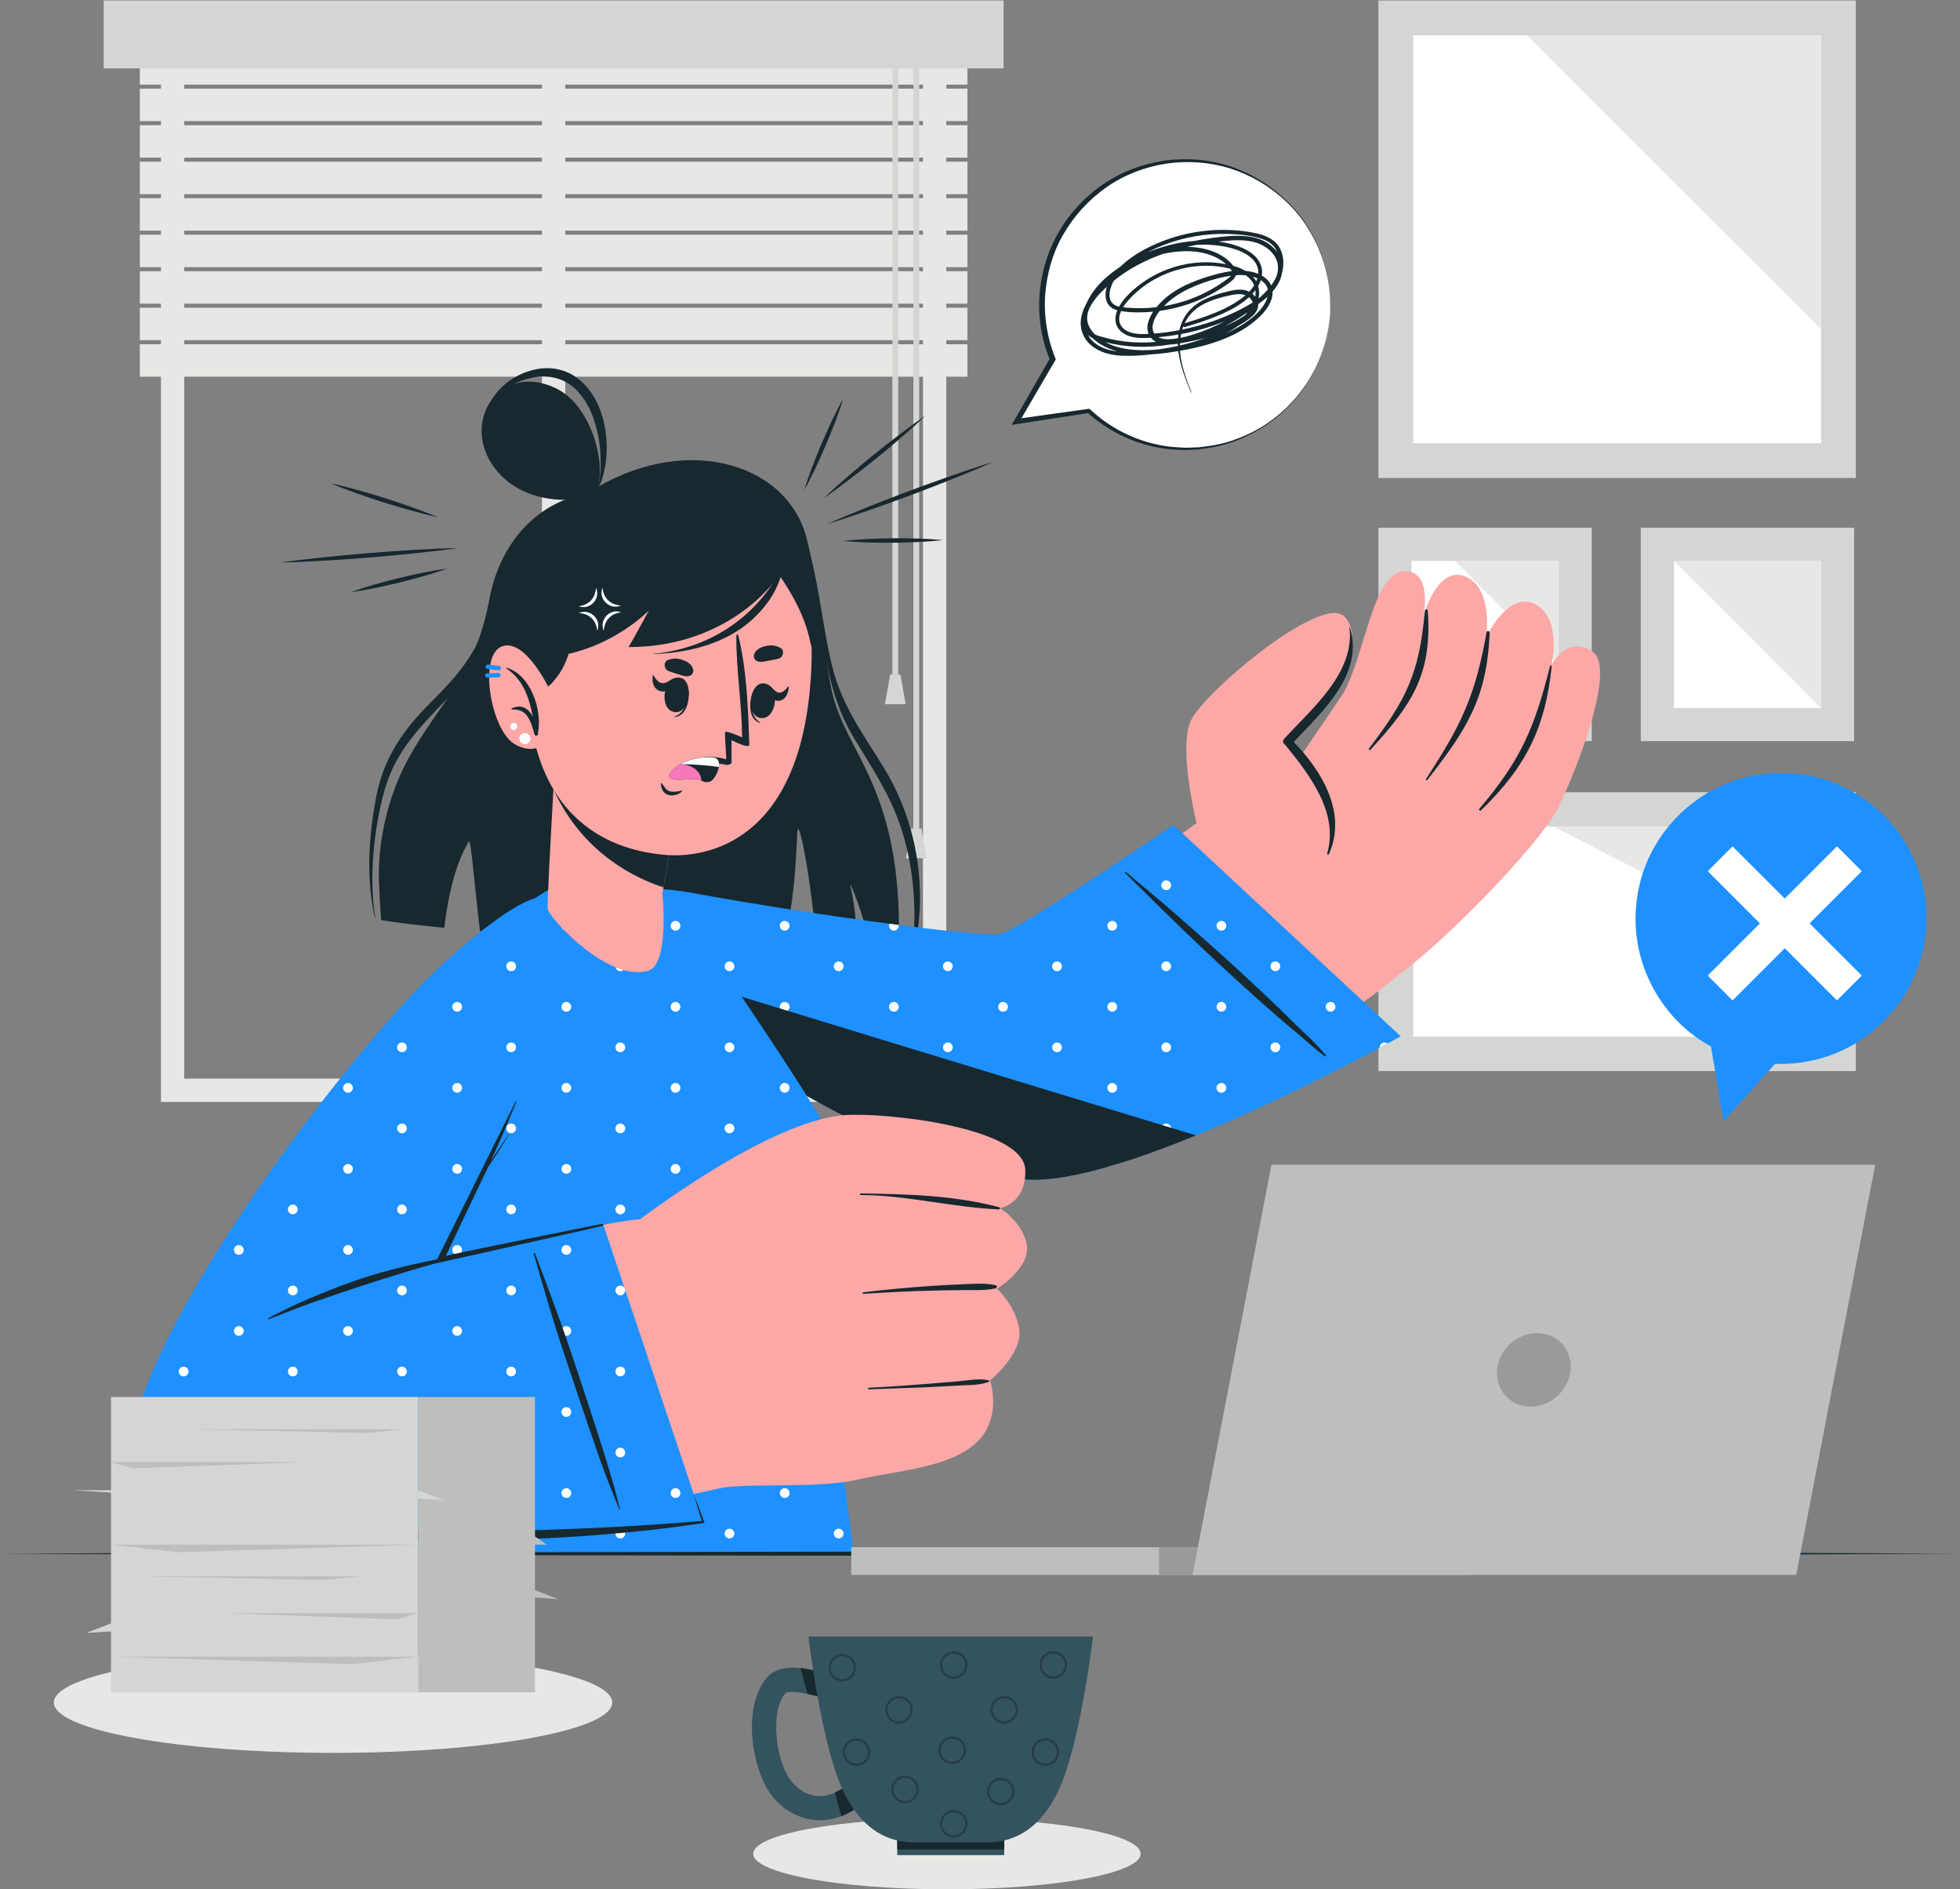 <svg xmlns:dc="http://purl.org/dc/elements/1.1/" xmlns:cc="http://creativecommons.org/ns#" xmlns:rdf="http://www.w3.org/1999/02/22-rdf-syntax-ns#" xmlns:svg="http://www.w3.org/2000/svg" xmlns="http://www.w3.org/2000/svg" viewBox="0 0 584.627 563.44" height="563.44" width="584.627" xml:space="preserve" id="svg2" version="1.1"><rect x="0" y="0" width="584.627" height="563.44" fill="#808080" stroke="none"/><defs id="defs6" fill="#000000"/><g transform="matrix(1.333,0,0,-1.333,0,563.44)" id="g10"><g transform="scale(0.1)" id="g12"><path id="path14" style="fill:#d4d6d3;fill-opacity:1;fill-rule:nonzero;stroke:none" d="m 3671.45,2568.77 v 477.36 h 477.36 v -477.36 h -477.36"/><path id="path16" style="fill:#ffffff;fill-opacity:1;fill-rule:nonzero;stroke:none" d="m 3745.46,2642.78 v 329.34 h 329.32 v -329.34 h -329.32"/><path id="path18" style="fill:#e7e8e5;fill-opacity:1;fill-rule:nonzero;stroke:none" d="m 3745.46,2972.12 h 329.32 v -329.34 z"/><path id="path20" style="fill:#d4d6d3;fill-opacity:1;fill-rule:nonzero;stroke:none" d="m 3084.46,2568.77 v 477.36 h 477.36 v -477.36 h -477.36"/><path id="path22" style="fill:#ffffff;fill-opacity:1;fill-rule:nonzero;stroke:none" d="m 3158.48,2642.78 v 329.34 h 329.32 v -329.34 h -329.32"/><path id="path24" style="fill:#e7e8e5;fill-opacity:1;fill-rule:nonzero;stroke:none" d="M 3255.18,2972.12 H 3487.8 V 2739.48 Z"/><path id="path26" style="fill:#d4d6d3;fill-opacity:1;fill-rule:nonzero;stroke:none" d="m 3084.46,1830.62 v 623.87 H 4152.77 V 1830.62 H 3084.46"/><path id="path28" style="fill:#ffffff;fill-opacity:1;fill-rule:nonzero;stroke:none" d="m 3162.44,1907.76 v 469.59 h 912.34 v -469.59 h -912.34"/><path id="path30" style="fill:#e7e8e5;fill-opacity:1;fill-rule:nonzero;stroke:none" d="m 3476.73,2377.35 h 598.05 v -307.82 z"/><path id="path32" style="fill:#d4d6d3;fill-opacity:1;fill-rule:nonzero;stroke:none" d="M 3084.46,3157.45 V 4225.76 H 4152.77 V 3157.45 H 3084.46"/><path id="path34" style="fill:#ffffff;fill-opacity:1;fill-rule:nonzero;stroke:none" d="m 4074.84,3235.51 h -912.43 v 912.27 h 912.43 v -912.27"/><path id="path36" style="fill:#e7e8e5;fill-opacity:1;fill-rule:nonzero;stroke:none" d="m 4074.84,3490.96 c -138.71,137.89 -531.72,528.93 -657.97,656.82 h 657.97 v -656.82"/><path id="path38" style="fill:#e7e8e5;fill-opacity:1;fill-rule:nonzero;stroke:none" d="M 412.305,1813.74 H 2065.31 V 4163.43 H 412.305 Z M 2117.46,1761.6 H 360.16 v 2453.97 h 1757.3 V 1761.6"/><path id="path40" style="fill:#e7e8e5;fill-opacity:1;fill-rule:nonzero;stroke:none" d="m 1264.88,1787.66 h -52.14 v 2362.15 h 52.14 V 1787.66"/><path id="path42" style="fill:#e7e8e5;fill-opacity:1;fill-rule:nonzero;stroke:none" d="M 2164.73,4037.56 H 312.891 v 72.61 H 2164.73 v -72.61"/><path id="path44" style="fill:#e7e8e5;fill-opacity:1;fill-rule:nonzero;stroke:none" d="M 2164.73,3955.88 H 312.891 v 72.6 H 2164.73 v -72.6"/><path id="path46" style="fill:#e7e8e5;fill-opacity:1;fill-rule:nonzero;stroke:none" d="M 2164.73,3874.19 H 312.891 v 72.61 H 2164.73 v -72.61"/><path id="path48" style="fill:#e7e8e5;fill-opacity:1;fill-rule:nonzero;stroke:none" d="M 2164.73,3792.51 H 312.891 v 72.61 H 2164.73 v -72.61"/><path id="path50" style="fill:#e7e8e5;fill-opacity:1;fill-rule:nonzero;stroke:none" d="M 2164.73,3710.82 H 312.891 v 72.61 H 2164.73 v -72.61"/><path id="path52" style="fill:#e7e8e5;fill-opacity:1;fill-rule:nonzero;stroke:none" d="M 2164.73,3629.14 H 312.891 v 72.61 H 2164.73 v -72.61"/><path id="path54" style="fill:#e7e8e5;fill-opacity:1;fill-rule:nonzero;stroke:none" d="M 2164.73,3547.46 H 312.891 v 72.61 H 2164.73 v -72.61"/><path id="path56" style="fill:#e7e8e5;fill-opacity:1;fill-rule:nonzero;stroke:none" d="M 2164.73,3465.78 H 312.891 v 72.61 H 2164.73 v -72.61"/><path id="path58" style="fill:#e7e8e5;fill-opacity:1;fill-rule:nonzero;stroke:none" d="M 2164.73,3384.09 H 312.891 v 72.61 H 2164.73 v -72.61"/><path id="path60" style="fill:#d4d6d3;fill-opacity:1;fill-rule:nonzero;stroke:none" d="m 2009.86,2712.04 h -13.03 v 1412.85 h 13.03 V 2712.04"/><path id="path62" style="fill:#d4d6d3;fill-opacity:1;fill-rule:nonzero;stroke:none" d="m 2026.51,2651.31 h -46.27 l 11.6,66.48 h 23.07 l 11.6,-66.48"/><path id="path64" style="fill:#d4d6d3;fill-opacity:1;fill-rule:nonzero;stroke:none" d="m 2056.85,2355.59 h -13.04 v 1769.3 h 13.04 v -1769.3"/><path id="path66" style="fill:#d4d6d3;fill-opacity:1;fill-rule:nonzero;stroke:none" d="m 2073.46,2306.72 h -46.27 l 11.6,66.48 h 23.07 l 11.6,-66.48"/><path id="path68" style="fill:#d4d6d3;fill-opacity:1;fill-rule:nonzero;stroke:none" d="M 2245.64,4073.86 H 231.973 v 151.9 H 2245.64 v -151.9"/><path id="path70" style="fill:#17282f;fill-opacity:1;fill-rule:nonzero;stroke:none" d="m 2010.39,2091.75 c -0.34,-5.11 -4.29,-10 -9.65,-10.15 -12.21,0.38 -26.87,1.05 -43.33,1.74 -27.9,104.47 -61.02,188.63 -53.43,156.34 11,-46.73 15.75,-112.83 10.87,-154.43 -19.09,0.93 -63.28,3.5 -85.42,4.79 -14.71,180.3 -43.74,315.92 -45.36,275.19 -6.51,-164.28 -21.72,-215.7 -38.99,-270.53 -206.09,12.16 -476.08,31.05 -670.98,48.89 -12.12,100.08 -20.57,207.93 -24.76,200.9 -32.39,-52.44 -48.09,-131.75 -55.215,-193.39 -62,6.12 -111.445,12.16 -141.406,17.34 0,0 -5.766,83.69 -4.989,110.94 1.629,69.41 16.747,139.15 43.536,203.55 27.851,66.32 69.879,123.04 110.214,181.49 0.32,0.48 0.63,0.97 0.99,1.26 -0.04,0.2 0.15,0.25 0.31,0.49 27.64,40.46 49.1,79.73 65.28,122 0.15,0.25 0.31,0.5 0.44,0.94 11.26,30.05 19.91,61.38 26.39,96.22 21.82,119.72 100.84,216.93 217.63,236.83 212.57,138.92 441.21,71.66 489.61,-89.89 4.65,-15.74 8.88,-33.68 12.76,-53.15 l 0.1,-0.61 c 14.57,-72.04 24.62,-164.63 35.37,-236.49 -0.16,-0.25 0.06,-0.41 0.06,-0.41 -0.16,-0.24 -0.12,-0.45 0.14,-0.8 l 0.03,-0.21 c 5.39,-34.25 10.72,-63.47 16.89,-83.48 40.76,-131.6 156.86,-216.15 142.91,-565.37"/><path id="path72" style="fill:#17282f;fill-opacity:1;fill-rule:nonzero;stroke:none" d="m 1259.58,3094.12 c -78.54,-30.95 -130.19,-82.83 -151.05,-169.7 -12.17,-50.63 -20.89,-100.38 -45.74,-146.76 -25.64,-47.87 -62.2,-85.51 -99.649,-123 -59.512,-59.56 -103.067,-120.52 -120.399,-206.1 -17.597,-86.93 -24.351,-190.97 -3.41,-275.99 0.121,-0.48 0.84,-0.34 0.746,0.18 -15.219,85.56 -3.672,200.6 20.348,286.05 26.383,93.85 86.855,148.29 149.904,215.1 50.09,53.08 84.87,113.92 102.02,186.48 10.15,42.95 14.31,88.31 36.17,127.49 26.09,46.76 71.1,73.51 115.39,96.79 6.02,3.17 1.64,11.81 -4.33,9.46"/><path id="path74" style="fill:#17282f;fill-opacity:1;fill-rule:nonzero;stroke:none" d="m 1977.91,2509 c -45.27,73.94 -93.78,138 -115.55,226.14 -19.84,80.3 -27.21,163.73 -47.56,243.99 -0.33,1.3 -2.24,0.97 -1.96,-0.39 29.44,-141.82 23.29,-281.15 99.67,-405.84 41.51,-67.75 83.49,-130.91 107.27,-209.43 24.99,-82.51 30.63,-166.26 23.59,-253.36 -0.25,-3.03 3.67,-3.27 4.24,-0.39 28.1,139.2 1.38,283.19 -69.7,399.28"/><path id="path76" style="fill:#fca8a7;fill-opacity:1;fill-rule:nonzero;stroke:none" d="m 1440.83,2055.92 c 147.97,-126.81 639.41,-452.69 910.08,-444.61 149.16,4.45 677.11,343.6 775.11,431.65 67.93,61.04 -367.6,401.4 -440.15,348.52 -233.02,-169.84 -391.49,-314.98 -436.93,-314.98 -58.65,0 -404.33,73.23 -757.37,143.39 -133.49,26.54 -146.22,-82.14 -50.74,-163.97"/><path id="path78" style="fill:#fca8a7;fill-opacity:1;fill-rule:nonzero;stroke:none" d="m 3109.33,2031.3 c 114.06,75.73 339.02,309.88 377.56,388.84 38.55,78.97 132.99,314.24 75.51,349.9 -57.48,35.66 -90.62,-31.01 -90.62,-31.01 0,0 24.14,105.66 -36.99,136.28 -61.12,30.61 -109.29,-74.79 -109.29,-74.79 0,0 16.88,110.32 -46.27,136.5 -63.15,26.18 -93.84,-87.92 -93.84,-87.92 0,0 20.15,100.15 -40.96,99.82 -73.51,-0.38 -89.78,-189.22 -138.87,-273.2 -11.16,-19.07 -253.48,-370.46 -253.48,-370.46 l 357.25,-273.96"/><path id="path80" style="fill:#17282f;fill-opacity:1;fill-rule:nonzero;stroke:none" d="m 3188.21,2858.82 c -12.29,-138.82 -41.69,-197.44 -124.88,-306.54 -1.63,-2.13 1.18,-5.03 3.08,-2.96 91.19,99.43 138.67,167.62 128.56,309.26 -0.49,6.92 -6.16,6.86 -6.76,0.24"/><path id="path82" style="fill:#17282f;fill-opacity:1;fill-rule:nonzero;stroke:none" d="m 3326.28,2811.56 c -25.37,-143.08 -56.7,-206.93 -135.42,-327.61 -1.11,-1.71 1.66,-3.78 2.93,-2.15 87.14,111.93 132.94,181.06 139.51,327.36 0.29,6.61 -5.86,8.95 -7.02,2.4"/><path id="path84" style="fill:#17282f;fill-opacity:1;fill-rule:nonzero;stroke:none" d="m 3467.58,2733.01 c -34.56,-136.75 -65.89,-208.24 -157.37,-315.6 -2.15,-2.53 1.33,-5.91 3.75,-3.59 103.91,100.4 143.67,189.32 157.66,317.69 0.95,8.76 -1.87,10.11 -4.04,1.5"/><path id="path86" style="fill:#fca8a7;fill-opacity:1;fill-rule:nonzero;stroke:none" d="m 2696.89,2306.88 c 0,0 -70.66,242.29 -29.27,313.3 41.38,70.99 292.99,278.82 340.96,227.02 61.94,-66.87 -59.67,-215.46 -128.76,-280.45 0,0 143.42,-154.56 79.22,-280.08 -64.21,-125.53 -262.15,20.21 -262.15,20.21"/><path id="path88" style="fill:#17282f;fill-opacity:1;fill-rule:nonzero;stroke:none" d="m 3019.58,2823.24 c 12.49,-101.72 -83.68,-181.18 -145.98,-249.24 -4.74,-5.17 -2.24,-10.81 2.43,-13.65 55.79,-68.8 119.78,-152.58 93.84,-242.39 -0.77,-2.63 2.87,-4.08 3.99,-1.53 40.91,92.55 -16.61,186.01 -78.92,250.49 64.98,68.79 157.94,152.71 125.62,256.49 -0.19,0.59 -1.06,0.48 -0.98,-0.17"/><path id="path90" style="fill:#1e90ff;fill-opacity:1;fill-rule:nonzero;stroke:none" d="m 2625.77,2381.18 508.56,-472.87 c 0,0 -623.36,-348.36 -849.76,-319.21 -226.39,29.14 -519.92,195.87 -781.9,378 -155.47,108.07 -244.54,315.28 45.82,262.15 292.16,-53.46 647.52,-98.61 687.36,-92.72 39.84,5.89 389.92,244.65 389.92,244.65"/><path id="path92" style="fill:#ffffff;fill-opacity:1;fill-rule:nonzero;stroke:none" d="m 3098.17,1894.61 c -5.99,0 -10.89,-4.91 -10.89,-10.91 0,-0.3 0,-0.7 0.09,-1 6.51,3.5 12.31,6.7 17.5,9.5 -1.79,1.5 -4.2,2.41 -6.7,2.41 z m -255.21,170.42 c 0,-6.02 4.87,-10.89 10.89,-10.89 6.01,0 10.89,4.87 10.89,10.89 0,6.01 -4.88,10.88 -10.89,10.88 -6.02,0 -10.89,-4.87 -10.89,-10.88 z m 0,-181.31 c 0,-6.02 4.87,-10.89 10.89,-10.89 6.01,0 10.89,4.87 10.89,10.89 0,6.01 -4.88,10.89 -10.89,10.89 -6.02,0 -10.89,-4.88 -10.89,-10.89 z m 123.49,90.65 c 0,-6.01 4.88,-10.89 10.89,-10.89 6.02,0 10.89,4.88 10.89,10.89 0,6.02 -4.87,10.89 -10.89,10.89 -6.01,0 -10.89,-4.87 -10.89,-10.89 z m -367.79,271.96 c 0,-6.01 4.87,-10.89 10.89,-10.89 6.02,0 10.9,4.88 10.9,10.89 0,6.01 -4.88,10.89 -10.9,10.89 -6.02,0 -10.89,-4.88 -10.89,-10.89 z m 0,-181.3 c 0,-6.02 4.87,-10.89 10.89,-10.89 6.02,0 10.9,4.87 10.9,10.89 0,6.01 -4.88,10.88 -10.9,10.88 -6.02,0 -10.89,-4.87 -10.89,-10.88 z m 0,-181.31 c 0,-6.02 4.87,-10.89 10.89,-10.89 6.02,0 10.9,4.87 10.9,10.89 0,6.01 -4.88,10.89 -10.9,10.89 -6.02,0 -10.89,-4.88 -10.89,-10.89 z m 0,-181.31 c 0,-6.02 4.87,-10.89 10.89,-10.89 6.02,0 10.9,4.87 10.9,10.89 0,6.01 -4.88,10.89 -10.9,10.89 -6.02,0 -10.89,-4.88 -10.89,-10.89 z m 123.5,453.27 c 0,-6.02 4.87,-10.9 10.89,-10.9 6.01,0 10.9,4.88 10.9,10.9 0,6.02 -4.89,10.89 -10.9,10.89 -6.02,0 -10.89,-4.87 -10.89,-10.89 z m 0,-181.31 c 0,-6.01 4.87,-10.89 10.89,-10.89 6.01,0 10.9,4.88 10.9,10.89 0,6.02 -4.89,10.89 -10.9,10.89 -6.02,0 -10.89,-4.87 -10.89,-10.89 z m 0,-181.31 c 0,-6.01 4.87,-10.89 10.89,-10.89 6.01,0 10.9,4.88 10.9,10.89 0,6.02 -4.89,10.89 -10.9,10.89 -6.02,0 -10.89,-4.87 -10.89,-10.89 z m -367.79,271.97 c 0,-6.02 4.88,-10.89 10.89,-10.89 6.02,0 10.89,4.87 10.89,10.89 0,6.01 -4.87,10.88 -10.89,10.88 -6.01,0 -10.89,-4.87 -10.89,-10.88 z m 0,-181.31 c 0,-6.02 4.88,-10.89 10.89,-10.89 6.02,0 10.89,4.87 10.89,10.89 0,6.01 -4.87,10.89 -10.89,10.89 -6.01,0 -10.89,-4.88 -10.89,-10.89 z m 0,-181.31 c 0,-6.02 4.88,-10.89 10.89,-10.89 6.02,0 10.89,4.87 10.89,10.89 0,6.01 -4.87,10.89 -10.89,10.89 -6.01,0 -10.89,-4.88 -10.89,-10.89 z m 123.49,453.27 c 0,-6.02 4.88,-10.9 10.9,-10.9 6.02,0 10.89,4.88 10.89,10.9 0,6.02 -4.87,10.89 -10.89,10.89 -6.02,0 -10.9,-4.87 -10.9,-10.89 z m 0,-181.31 c 0,-6.01 4.88,-10.89 10.9,-10.89 6.02,0 10.89,4.88 10.89,10.89 0,6.02 -4.87,10.89 -10.89,10.89 -6.02,0 -10.9,-4.87 -10.9,-10.89 z m 0,-181.31 c 0,-6.01 4.88,-10.89 10.9,-10.89 6.02,0 10.89,4.88 10.89,10.89 0,6.02 -4.87,10.89 -10.89,10.89 -6.02,0 -10.9,-4.87 -10.9,-10.89 z m 10.91,-170.46 c -4.3,0 -8.1,-2.5 -9.8,-6.2 5.2,1.51 10.31,3 15.5,4.6 -1.6,1 -3.6,1.6 -5.7,1.6 z m -378.7,442.43 c 0,-6.02 4.88,-10.89 10.9,-10.89 6.01,0 10.89,4.87 10.89,10.89 0,6.01 -4.88,10.88 -10.89,10.88 -6.02,0 -10.9,-4.87 -10.9,-10.88 z m 0,-181.31 c 0,-6.02 4.88,-10.89 10.9,-10.89 6.01,0 10.89,4.87 10.89,10.89 0,6.01 -4.88,10.89 -10.89,10.89 -6.02,0 -10.9,-4.88 -10.9,-10.89 z m 0,-181.31 c 0,-6.02 4.88,-10.89 10.9,-10.89 6.01,0 10.89,4.87 10.89,10.89 0,6.01 -4.88,10.89 -10.89,10.89 -6.02,0 -10.9,-4.88 -10.9,-10.89 z m 123.5,271.96 c 0,-6.01 4.88,-10.89 10.89,-10.89 6.02,0 10.89,4.88 10.89,10.89 0,6.02 -4.87,10.89 -10.89,10.89 -6.01,0 -10.89,-4.87 -10.89,-10.89 z m 0,-181.31 c 0,-6.01 4.88,-10.89 10.89,-10.89 6.02,0 10.89,4.88 10.89,10.89 0,6.02 -4.87,10.89 -10.89,10.89 -6.01,0 -10.89,-4.87 -10.89,-10.89 z m 0,-181.31 c 0,-6.01 4.88,-10.88 10.89,-10.88 6.02,0 10.89,4.87 10.89,10.88 0,6.02 -4.87,10.9 -10.89,10.9 -6.01,0 -10.89,-4.88 -10.89,-10.9 z m -367.79,453.28 c 0,-6.02 4.88,-10.89 10.89,-10.89 6.02,0 10.89,4.87 10.89,10.89 0,6.01 -4.87,10.88 -10.89,10.88 -6.01,0 -10.89,-4.87 -10.89,-10.88 z m 0,-181.31 c 0,-6.02 4.88,-10.89 10.89,-10.89 6.02,0 10.89,4.87 10.89,10.89 0,6.01 -4.87,10.89 -10.89,10.89 -6.01,0 -10.89,-4.88 -10.89,-10.89 z m 145.09,273.79 c -6.7,0.89 -13.59,1.79 -20.5,2.69 -0.7,-1.3 -1.1,-2.9 -1.1,-4.5 0,-6 4.9,-10.9 10.9,-10.9 6,0 10.9,4.9 10.9,10.9 0,0.6 -0.1,1.2 -0.2,1.81 z m -21.59,-183.14 c 0,-6.01 4.88,-10.89 10.89,-10.89 6.01,0 10.89,4.88 10.89,10.89 0,6.02 -4.88,10.89 -10.89,10.89 -6.01,0 -10.89,-4.87 -10.89,-10.89 z m 0,-181.31 c 0,-6.01 4.88,-10.89 10.89,-10.89 6.01,0 10.89,4.88 10.89,10.89 0,6.02 -4.88,10.89 -10.89,10.89 -6.01,0 -10.89,-4.87 -10.89,-10.89 z m -367.79,271.97 c 0,-6.02 4.87,-10.89 10.89,-10.89 6.01,0 10.89,4.87 10.89,10.89 0,6.01 -4.88,10.88 -10.89,10.88 -6.02,0 -10.89,-4.87 -10.89,-10.88 z m 10.88,-170.42 c -4.9,0 -9.1,-3.31 -10.4,-7.81 5.8,-3.7 11.7,-7.5 17.5,-11.2 0.11,-0.1 0.11,-0.1 0.11,0 2.29,2 3.69,4.9 3.69,8.1 0,6 -4.9,10.91 -10.9,10.91 z m 112.62,261.07 c 0,-6.02 4.87,-10.9 10.88,-10.9 6.02,0 10.9,4.88 10.9,10.9 0,6.02 -4.88,10.89 -10.9,10.89 -6.01,0 -10.88,-4.87 -10.88,-10.89 z m 0,-181.31 c 0,-6.01 4.87,-10.89 10.88,-10.89 6.02,0 10.9,4.88 10.9,10.89 0,6.02 -4.88,10.89 -10.9,10.89 -6.01,0 -10.88,-4.87 -10.88,-10.89 z M 1755.87,1804 c -0.1,0 -0.1,0 -0.2,0 3.2,-2 6.41,-3.9 9.7,-5.69 -1.8,3.4 -5.4,5.69 -9.5,5.69 z m -361.9,270.1 c 1.5,-2.2 3.11,-4.4 4.7,-6.7 -0.6,2.8 -2.3,5.2 -4.7,6.7 z m 106.72,81.58 c 0,-6.02 4.88,-10.9 10.89,-10.9 6.02,0 10.89,4.88 10.89,10.9 0,6.02 -4.87,10.89 -10.89,10.89 -6.01,0 -10.89,-4.87 -10.89,-10.89 z m 10.89,-170.42 c 6.02,0 10.89,-4.87 10.89,-10.89 0,-6.01 -4.87,-10.89 -10.89,-10.89 -6.01,0 -10.89,4.88 -10.89,10.89 0,6.02 4.88,10.89 10.89,10.89"/><path id="path94" style="fill:#17282f;fill-opacity:1;fill-rule:nonzero;stroke:none" d="m 2967.03,1865.73 c -24.51,29.79 -55.26,55.99 -82.64,83.39 -28.26,28.29 -57.62,55.61 -86.85,82.97 -56.91,53.23 -115.6,104.74 -174.29,156.12 -34.16,29.91 -69.49,58.46 -103.98,87.96 -1.25,1.07 -3.12,-0.86 -1.95,-2.01 56.51,-55.54 112.32,-111.53 170.03,-165.93 56.72,-53.48 114.17,-106.2 173.13,-157.38 16.83,-14.62 34.21,-28.67 51.16,-43.17 17.36,-14.85 34.46,-31.05 53.36,-44.06 1.45,-1 3.12,0.78 2.03,2.11"/><path id="path96" style="fill:#17282f;fill-opacity:1;fill-rule:nonzero;stroke:none" d="m 2676.17,1686.71 c -150.59,-61.7 -302.1,-109.11 -391.6,-97.61 -226.4,29.1 -519.9,195.91 -781.9,378.01 -46.2,32.1 -86.5,72.9 -112.7,112.99 287.4,-89.4 954.31,-292.5 1286.2,-393.39"/><path id="path98" style="fill:#1e90ff;fill-opacity:1;fill-rule:nonzero;stroke:none" d="M 1845.08,1256.06 1910.4,752.352 H 626.078 c 36.578,593.888 381.212,1243.478 533.092,1428.558 76.08,92.72 226.11,112.48 340.51,36.91 27.04,-17.87 341.36,-483.02 367.95,-550.56 98.19,-249.4 -22.55,-411.2 -22.55,-411.2"/><path id="path100" style="fill:#ffffff;fill-opacity:1;fill-rule:nonzero;stroke:none" d="m 1865.78,1521.1 c 0,-6.02 4.88,-10.89 10.89,-10.89 6.02,0 10.89,4.87 10.89,10.89 0,6.02 -4.87,10.9 -10.89,10.9 -6.01,0 -10.89,-4.88 -10.89,-10.9 z m 10.89,-170.4 c -6,0 -10.9,-4.89 -10.9,-10.9 0,-6 4.9,-10.9 10.9,-10.9 1.8,0 3.5,0.4 5,1.3 1.6,4.5 3.2,9.3 4.8,14.2 -1.69,3.7 -5.5,6.3 -9.8,6.3 z m 3.2,-363.188 v 0.09 c -1,0.308 -2.1,0.5 -3.2,0.5 -6,0 -10.9,-4.903 -10.9,-10.903 0,-6 4.9,-10.898 10.9,-10.898 2.1,0 4.1,0.597 5.7,1.699 z m -14.09,-191.633 c 0,-6.02 4.88,-10.891 10.89,-10.891 6.02,0 10.89,4.871 10.89,10.891 0,6.012 -4.87,10.883 -10.89,10.883 -6.01,0 -10.89,-4.871 -10.89,-10.883 z M 1621.49,1883.72 c 0,-6.02 4.87,-10.89 10.89,-10.89 6.01,0 10.89,4.87 10.89,10.89 0,6.01 -4.88,10.89 -10.89,10.89 -6.02,0 -10.89,-4.88 -10.89,-10.89 z m 0,-181.31 c 0,-6.02 4.87,-10.89 10.89,-10.89 6.01,0 10.89,4.87 10.89,10.89 0,6.01 -4.88,10.89 -10.89,10.89 -6.02,0 -10.89,-4.88 -10.89,-10.89 z m 0,-181.31 c 0,-6.02 4.87,-10.89 10.89,-10.89 6.01,0 10.89,4.87 10.89,10.89 0,6.02 -4.88,10.9 -10.89,10.9 -6.02,0 -10.89,-4.88 -10.89,-10.9 z m 0,-181.31 c 0,-6.01 4.87,-10.89 10.89,-10.89 6.01,0 10.89,4.88 10.89,10.89 0,6.02 -4.88,10.9 -10.89,10.9 -6.02,0 -10.89,-4.88 -10.89,-10.9 z m 0,-181.3 c 0,-6.01 4.87,-10.9 10.89,-10.9 6.01,0 10.89,4.89 10.89,10.9 0,6.02 -4.88,10.89 -10.89,10.89 -6.02,0 -10.89,-4.87 -10.89,-10.89 z m 0,-181.31 c 0,-6.012 4.87,-10.891 10.89,-10.891 6.01,0 10.89,4.879 10.89,10.891 0,6.019 -4.88,10.89 -10.89,10.89 -6.02,0 -10.89,-4.871 -10.89,-10.89 z m 0,-181.301 c 0,-6.02 4.87,-10.891 10.89,-10.891 6.01,0 10.89,4.871 10.89,10.891 0,6.012 -4.88,10.883 -10.89,10.883 -6.02,0 -10.89,-4.871 -10.89,-10.883 z m 123.5,997.181 c 0,-6.01 4.87,-10.89 10.88,-10.89 6.02,0 10.9,4.88 10.9,10.89 0,6.02 -4.88,10.89 -10.9,10.89 -6.01,0 -10.88,-4.87 -10.88,-10.89 z m 0,-181.31 c 0,-6.01 4.87,-10.88 10.88,-10.88 6.02,0 10.9,4.87 10.9,10.88 0,6.02 -4.88,10.9 -10.9,10.9 -6.01,0 -10.88,-4.88 -10.88,-10.9 z m 0,-181.3 c 0,-6.02 4.87,-10.89 10.88,-10.89 6.02,0 10.9,4.87 10.9,10.89 0,6.01 -4.88,10.89 -10.9,10.89 -6.01,0 -10.88,-4.88 -10.88,-10.89 z m 0,-181.3 c 0,-6.03 4.87,-10.9 10.88,-10.9 6.02,0 10.9,4.87 10.9,10.9 0,6 -4.88,10.89 -10.9,10.89 -6.01,0 -10.88,-4.89 -10.88,-10.89 z m 0,-181.31 c 0,-6.02 4.87,-10.9 10.88,-10.9 6.02,0 10.9,4.88 10.9,10.9 0,6.01 -4.88,10.89 -10.9,10.89 -6.01,0 -10.88,-4.88 -10.88,-10.89 z m 0,-181.309 c 0,-6.019 4.87,-10.902 10.88,-10.902 6.02,0 10.9,4.883 10.9,10.902 0,6.008 -4.88,10.887 -10.9,10.887 -6.01,0 -10.88,-4.879 -10.88,-10.887 z m -367.8,1359.799 c 0,-6.01 4.88,-10.89 10.9,-10.89 6.01,0 10.89,4.88 10.89,10.89 0,6.01 -4.88,10.89 -10.89,10.89 -6.02,0 -10.9,-4.88 -10.9,-10.89 z m 0,-181.3 c 0,-6.02 4.88,-10.89 10.9,-10.89 6.01,0 10.89,4.87 10.89,10.89 0,6.01 -4.88,10.88 -10.89,10.88 -6.02,0 -10.9,-4.87 -10.9,-10.88 z m 0,-181.31 c 0,-6.02 4.88,-10.89 10.9,-10.89 6.01,0 10.89,4.87 10.89,10.89 0,6.01 -4.88,10.89 -10.89,10.89 -6.02,0 -10.9,-4.88 -10.9,-10.89 z m 0,-181.31 c 0,-6.02 4.88,-10.89 10.9,-10.89 6.01,0 10.89,4.87 10.89,10.89 0,6.01 -4.88,10.89 -10.89,10.89 -6.02,0 -10.9,-4.88 -10.9,-10.89 z m 0,-181.31 c 0,-6.02 4.88,-10.89 10.9,-10.89 6.01,0 10.89,4.87 10.89,10.89 0,6.02 -4.88,10.9 -10.89,10.9 -6.02,0 -10.9,-4.88 -10.9,-10.9 z m 0,-181.31 c 0,-6.01 4.88,-10.89 10.9,-10.89 6.01,0 10.89,4.88 10.89,10.89 0,6.02 -4.88,10.9 -10.89,10.9 -6.02,0 -10.9,-4.88 -10.9,-10.9 z m 0,-181.3 c 0,-6.01 4.88,-10.9 10.9,-10.9 6.01,0 10.89,4.89 10.89,10.9 0,6.02 -4.88,10.89 -10.89,10.89 -6.02,0 -10.9,-4.87 -10.9,-10.89 z m 0,-181.31 c 0,-6.012 4.88,-10.891 10.9,-10.891 6.01,0 10.89,4.879 10.89,10.891 0,6.019 -4.88,10.89 -10.89,10.89 -6.02,0 -10.9,-4.871 -10.9,-10.89 z m 0,-181.301 c 0,-6.02 4.88,-10.891 10.9,-10.891 6.01,0 10.89,4.871 10.89,10.891 0,6.012 -4.88,10.883 -10.89,10.883 -6.02,0 -10.9,-4.871 -10.9,-10.883 z m 123.5,1359.801 c 0,-6.02 4.88,-10.9 10.89,-10.9 6.02,0 10.89,4.88 10.89,10.9 0,6.02 -4.87,10.89 -10.89,10.89 -6.01,0 -10.89,-4.87 -10.89,-10.89 z m 0,-181.31 c 0,-6.01 4.88,-10.89 10.89,-10.89 6.02,0 10.89,4.88 10.89,10.89 0,6.02 -4.87,10.89 -10.89,10.89 -6.01,0 -10.89,-4.87 -10.89,-10.89 z m 0,-181.31 c 0,-6.01 4.88,-10.89 10.89,-10.89 6.02,0 10.89,4.88 10.89,10.89 0,6.02 -4.87,10.89 -10.89,10.89 -6.01,0 -10.89,-4.87 -10.89,-10.89 z m 0,-181.31 c 0,-6.01 4.88,-10.88 10.89,-10.88 6.02,0 10.89,4.87 10.89,10.88 0,6.02 -4.87,10.9 -10.89,10.9 -6.01,0 -10.89,-4.88 -10.89,-10.9 z m 0,-181.3 c 0,-6.02 4.88,-10.89 10.89,-10.89 6.02,0 10.89,4.87 10.89,10.89 0,6.01 -4.87,10.89 -10.89,10.89 -6.01,0 -10.89,-4.88 -10.89,-10.89 z m 0,-181.3 c 0,-6.03 4.88,-10.9 10.89,-10.9 6.02,0 10.89,4.87 10.89,10.9 0,6 -4.87,10.89 -10.89,10.89 -6.01,0 -10.89,-4.89 -10.89,-10.89 z m 0,-181.31 c 0,-6.02 4.88,-10.9 10.89,-10.9 6.02,0 10.89,4.88 10.89,10.9 0,6.01 -4.87,10.89 -10.89,10.89 -6.01,0 -10.89,-4.88 -10.89,-10.89 z m 0,-181.309 c 0,-6.019 4.88,-10.902 10.89,-10.902 6.02,0 10.89,4.883 10.89,10.902 0,6.008 -4.87,10.887 -10.89,10.887 -6.01,0 -10.89,-4.879 -10.89,-10.887 z M 1132.9,2065.03 c 0,-6.02 4.88,-10.89 10.89,-10.89 6.02,0 10.89,4.87 10.89,10.89 0,6.01 -4.87,10.88 -10.89,10.88 -6.01,0 -10.89,-4.87 -10.89,-10.88 z m 0,-181.31 c 0,-6.02 4.88,-10.89 10.89,-10.89 6.02,0 10.89,4.87 10.89,10.89 0,6.01 -4.87,10.89 -10.89,10.89 -6.01,0 -10.89,-4.88 -10.89,-10.89 z m 0,-181.31 c 0,-6.02 4.88,-10.89 10.89,-10.89 6.02,0 10.89,4.87 10.89,10.89 0,6.01 -4.87,10.89 -10.89,10.89 -6.01,0 -10.89,-4.88 -10.89,-10.89 z m 0,-181.31 c 0,-6.02 4.88,-10.89 10.89,-10.89 6.02,0 10.89,4.87 10.89,10.89 0,6.02 -4.87,10.9 -10.89,10.9 -6.01,0 -10.89,-4.88 -10.89,-10.9 z m 0,-181.31 c 0,-6.01 4.88,-10.89 10.89,-10.89 6.02,0 10.89,4.88 10.89,10.89 0,6.02 -4.87,10.9 -10.89,10.9 -6.01,0 -10.89,-4.88 -10.89,-10.9 z m 0,-181.3 c 0,-6.01 4.88,-10.9 10.89,-10.9 6.02,0 10.89,4.89 10.89,10.9 0,6.02 -4.87,10.89 -10.89,10.89 -6.01,0 -10.89,-4.87 -10.89,-10.89 z m 0,-181.31 c 0,-6.012 4.88,-10.891 10.89,-10.891 6.02,0 10.89,4.879 10.89,10.891 0,6.019 -4.87,10.89 -10.89,10.89 -6.01,0 -10.89,-4.871 -10.89,-10.89 z m 0,-181.301 c 0,-6.02 4.88,-10.891 10.89,-10.891 6.02,0 10.89,4.871 10.89,10.891 0,6.012 -4.87,10.883 -10.89,10.883 -6.01,0 -10.89,-4.871 -10.89,-10.883 z m 123.5,1359.801 c 0,-6.02 4.87,-10.9 10.89,-10.9 6.01,0 10.89,4.88 10.89,10.9 0,6.02 -4.88,10.89 -10.89,10.89 -6.02,0 -10.89,-4.87 -10.89,-10.89 z m 0,-181.31 c 0,-6.01 4.87,-10.89 10.89,-10.89 6.01,0 10.89,4.88 10.89,10.89 0,6.02 -4.88,10.89 -10.89,10.89 -6.02,0 -10.89,-4.87 -10.89,-10.89 z m 0,-181.31 c 0,-6.01 4.87,-10.89 10.89,-10.89 6.01,0 10.89,4.88 10.89,10.89 0,6.02 -4.88,10.89 -10.89,10.89 -6.02,0 -10.89,-4.87 -10.89,-10.89 z m 0,-181.31 c 0,-6.01 4.87,-10.88 10.89,-10.88 6.01,0 10.89,4.87 10.89,10.88 0,6.02 -4.88,10.9 -10.89,10.9 -6.02,0 -10.89,-4.88 -10.89,-10.9 z m 0,-181.3 c 0,-6.02 4.87,-10.89 10.89,-10.89 6.01,0 10.89,4.87 10.89,10.89 0,6.01 -4.88,10.89 -10.89,10.89 -6.02,0 -10.89,-4.88 -10.89,-10.89 z m 0,-181.3 c 0,-6.03 4.87,-10.9 10.89,-10.9 6.01,0 10.89,4.87 10.89,10.9 0,6 -4.88,10.89 -10.89,10.89 -6.02,0 -10.89,-4.89 -10.89,-10.89 z m 0,-181.31 c 0,-6.02 4.87,-10.9 10.89,-10.9 6.01,0 10.89,4.88 10.89,10.9 0,6.01 -4.88,10.89 -10.89,10.89 -6.02,0 -10.89,-4.88 -10.89,-10.89 z m 0,-181.309 c 0,-6.019 4.87,-10.902 10.89,-10.902 6.01,0 10.89,4.883 10.89,10.902 0,6.008 -4.88,10.887 -10.89,10.887 -6.02,0 -10.89,-4.879 -10.89,-10.887 z M 888.609,1702.41 c 0,-6.02 4.871,-10.89 10.887,-10.89 6.016,0 10.895,4.87 10.895,10.89 0,6.01 -4.879,10.89 -10.895,10.89 -6.016,0 -10.887,-4.88 -10.887,-10.89 z m 0,-181.31 c 0,-6.02 4.871,-10.89 10.887,-10.89 6.016,0 10.895,4.87 10.895,10.89 0,6.02 -4.879,10.9 -10.895,10.9 -6.016,0 -10.887,-4.88 -10.887,-10.9 z m 0,-181.31 c 0,-6.01 4.871,-10.89 10.887,-10.89 6.016,0 10.895,4.88 10.895,10.89 0,6.02 -4.879,10.9 -10.895,10.9 -6.016,0 -10.887,-4.88 -10.887,-10.9 z m 0,-181.3 c 0,-6.01 4.871,-10.9 10.887,-10.9 6.016,0 10.895,4.89 10.895,10.9 0,6.02 -4.879,10.89 -10.895,10.89 -6.016,0 -10.887,-4.87 -10.887,-10.89 z m 0,-181.31 c 0,-6.012 4.871,-10.891 10.887,-10.891 6.016,0 10.895,4.879 10.895,10.891 0,6.019 -4.879,10.89 -10.895,10.89 -6.016,0 -10.887,-4.871 -10.887,-10.89 z m 0,-181.301 c 0,-6.02 4.871,-10.891 10.887,-10.891 6.016,0 10.895,4.871 10.895,10.891 0,6.012 -4.879,10.883 -10.895,10.883 -6.016,0 -10.887,-4.871 -10.887,-10.883 z M 1028.67,1983.6 c -3.6,-6.09 -7.2,-12.4 -10.8,-18.7 1.51,-0.9 3.2,-1.4 5.1,-1.4 6,0 10.9,4.9 10.9,10.9 0,3.91 -2.1,7.31 -5.2,9.2 z m -16.57,-190.54 c 0,-6.01 4.88,-10.89 10.89,-10.89 6.02,0 10.9,4.88 10.9,10.89 0,6.02 -4.88,10.89 -10.9,10.89 -6.01,0 -10.89,-4.87 -10.89,-10.89 z m 0,-181.31 c 0,-6.01 4.88,-10.88 10.89,-10.88 6.02,0 10.9,4.87 10.9,10.88 0,6.02 -4.88,10.9 -10.9,10.9 -6.01,0 -10.89,-4.88 -10.89,-10.9 z m 0,-181.3 c 0,-6.02 4.88,-10.89 10.89,-10.89 6.02,0 10.9,4.87 10.9,10.89 0,6.01 -4.88,10.89 -10.9,10.89 -6.01,0 -10.89,-4.88 -10.89,-10.89 z m 0,-181.3 c 0,-6.03 4.88,-10.9 10.89,-10.9 6.02,0 10.9,4.87 10.9,10.9 0,6 -4.88,10.89 -10.9,10.89 -6.01,0 -10.89,-4.89 -10.89,-10.89 z m 0,-181.31 c 0,-6.02 4.88,-10.9 10.89,-10.9 6.02,0 10.9,4.88 10.9,10.9 0,6.01 -4.88,10.89 -10.9,10.89 -6.01,0 -10.89,-4.88 -10.89,-10.89 z m 0,-181.309 c 0,-6.019 4.88,-10.902 10.89,-10.902 6.02,0 10.9,4.883 10.9,10.902 0,6.008 -4.88,10.887 -10.9,10.887 -6.01,0 -10.89,-4.879 -10.89,-10.887 z M 655.371,988.102 c -1.301,-7 -2.598,-14 -3.695,-21.102 1.097,-0.5 2.301,-0.699 3.496,-0.699 6,0 10.902,4.898 10.902,10.898 0,5.903 -4.801,10.801 -10.703,10.903 z M 644.313,795.879 c 0,-6.02 4.875,-10.891 10.89,-10.891 6.02,0 10.895,4.871 10.895,10.891 0,6.012 -4.875,10.883 -10.895,10.883 -6.015,0 -10.89,-4.871 -10.89,-10.883 z m 135.16,645.321 c -2.301,-6.59 -4.602,-13.2 -6.899,-19.8 1.801,-1.1 3.797,-1.79 6.098,-1.79 6,0 10.902,4.79 10.902,10.8 0,5.79 -4.5,10.49 -10.101,10.79 z m -11.664,-192.05 c 0,-6.03 4.879,-10.9 10.89,-10.9 6.02,0 10.891,4.87 10.891,10.9 0,6 -4.871,10.89 -10.891,10.89 -6.011,0 -10.89,-4.89 -10.89,-10.89 z m 0,-181.31 c 0,-6.02 4.879,-10.9 10.89,-10.9 6.02,0 10.891,4.88 10.891,10.9 0,6.01 -4.871,10.89 -10.891,10.89 -6.011,0 -10.89,-4.88 -10.89,-10.89 z m 10.89,-170.422 c 6.02,0 10.891,-4.879 10.891,-10.887 0,-6.019 -4.871,-10.902 -10.891,-10.902 -6.011,0 -10.89,4.883 -10.89,10.902 0,6.008 4.879,10.887 10.89,10.887"/><path id="path102" style="fill:#fca8a7;fill-opacity:1;fill-rule:nonzero;stroke:none" d="M 1063.26,2121.06 C 816.996,1913.64 180.141,1090.94 328.945,909.031 478.809,725.82 1437.7,832.43 1715.02,925.84 c 82.48,27.781 -155.49,549.89 -245.83,572.27 -75.21,18.64 -487.006,-112.96 -495.596,-89.14 -9.703,26.91 74.826,206.78 209.516,534.59 155.31,377.98 -11.07,269.12 -119.85,177.5"/><path id="path104" style="fill:#fca8a7;fill-opacity:1;fill-rule:nonzero;stroke:none" d="m 2294.23,1609.53 c 2.26,-76.29 -56.85,-85.66 -56.85,-85.66 0,0 45.52,-26.6 59.03,-75.42 15.46,-55.91 -65.41,-104.67 -65.41,-104.67 0,0 40.49,-36.48 49.58,-89.48 9.42,-55 -65.18,-115.84 -65.18,-115.84 0,0 19.06,-54.69 -5.95,-106.13 -42.76,-87.939 -193.13,-93.15 -285.57,-114.76 -99.04,-23.14 -250.73,-6.25 -324.67,-21.699 L 1425.36,1493.8 c 0,0 295.33,227.55 466.19,238.39 94.8,6.02 399.86,-28.04 402.68,-122.66"/><path id="path106" style="fill:#17282f;fill-opacity:1;fill-rule:nonzero;stroke:none" d="m 2235.76,1526 c -100.35,26.73 -206.92,29.4 -309.77,30.84 -2.29,0.03 -2.31,-3.55 -0.01,-3.56 102.3,-0.25 207.01,-27.85 309.1,-32.17 2.82,-0.13 3.39,4.17 0.68,4.89"/><path id="path108" style="fill:#17282f;fill-opacity:1;fill-rule:nonzero;stroke:none" d="m 2228.07,1351.44 c -22.88,5.36 -47.47,3.17 -70.76,2.33 -25.07,-0.9 -50.12,-2.25 -75.16,-3.97 -50.11,-3.46 -100.15,-8.06 -150.02,-14.12 -2.21,-0.26 -2.35,-3.71 -0.02,-3.55 49.96,3.35 99.96,5.95 150,7.2 25.05,0.64 50.11,1.04 75.16,1.28 23.31,0.24 47.91,-1.46 70.75,3.96 3.37,0.81 3.5,6.06 0.05,6.87"/><path id="path110" style="fill:#17282f;fill-opacity:1;fill-rule:nonzero;stroke:none" d="m 2213.29,1138.38 c -19.7,5.45 -43.72,0.49 -63.81,-1.3 -22.81,-2.05 -45.61,-3.99 -68.44,-5.78 -45.63,-3.59 -91.27,-7.15 -137,-9.16 -2.28,-0.09 -2.32,-3.64 -0.01,-3.55 46.47,1.79 92.97,2.95 139.43,5.16 22.81,1.08 45.62,2.28 68.42,3.62 19.39,1.13 43.75,0.34 61.68,8.72 1.01,0.47 0.72,2.01 -0.27,2.29"/><path id="path112" style="fill:#1e90ff;fill-opacity:1;fill-rule:nonzero;stroke:none" d="m 1350.05,1486.53 223.24,-664.69 c 0,0 -1200.638,-121.961 -1277.04,93.66 -76.406,215.64 473.434,957.5 705.92,1164.84 269.43,240.28 288.72,145.22 207.82,-86.76 -84.71,-242.87 -233.697,-590.91 -233.697,-590.91 l 373.757,83.86"/><path id="path114" style="fill:#ffffff;fill-opacity:1;fill-rule:nonzero;stroke:none" d="m 1397.67,1344.7 c 0.1,0.1 0,0.1 0,0.1 -1.8,3.51 -5.39,5.9 -9.6,5.9 -5.99,0 -10.9,-4.89 -10.9,-10.9 0,-6 4.91,-10.9 10.9,-10.9 6,0 10.9,4.9 10.9,10.9 0,0.5 0,1.01 -0.1,1.5 v 0.1 z m -20.48,-186.21 c 0,-6.01 4.88,-10.9 10.9,-10.9 6.01,0 10.89,4.89 10.89,10.9 0,6.02 -4.88,10.89 -10.89,10.89 -6.02,0 -10.9,-4.87 -10.9,-10.89 z m 0,-181.31 c 0,-6.012 4.88,-10.891 10.9,-10.891 6.01,0 10.89,4.879 10.89,10.891 0,6.019 -4.88,10.89 -10.89,10.89 -6.02,0 -10.9,-4.871 -10.9,-10.89 z m 10.88,-170.379 c -1.19,0 -2.3,-0.199 -3.29,-0.602 1.89,0.102 3.69,0.199 5.49,0.403 -0.69,0.109 -1.5,0.199 -2.2,0.199 z m 112.62,79.73 c 0,-6.019 4.88,-10.902 10.89,-10.902 6.02,0 10.89,4.883 10.89,10.902 0,6.008 -4.87,10.887 -10.89,10.887 -6.01,0 -10.89,-4.879 -10.89,-10.887 z M 1132.9,2065.03 c 0,-6.02 4.88,-10.89 10.89,-10.89 6.02,0 10.89,4.87 10.89,10.89 0,6.01 -4.87,10.88 -10.89,10.88 -6.01,0 -10.89,-4.87 -10.89,-10.88 z m 0,-181.31 c 0,-6.02 4.88,-10.89 10.89,-10.89 6.02,0 10.89,4.87 10.89,10.89 0,6.01 -4.87,10.89 -10.89,10.89 -6.01,0 -10.89,-4.88 -10.89,-10.89 z m 0,-543.93 c 0,-6.01 4.88,-10.89 10.89,-10.89 6.02,0 10.89,4.88 10.89,10.89 0,6.02 -4.87,10.9 -10.89,10.9 -6.01,0 -10.89,-4.88 -10.89,-10.9 z m 0,-181.3 c 0,-6.01 4.88,-10.9 10.89,-10.9 6.02,0 10.89,4.89 10.89,10.9 0,6.02 -4.87,10.89 -10.89,10.89 -6.01,0 -10.89,-4.87 -10.89,-10.89 z m 0,-181.31 c 0,-6.012 4.88,-10.891 10.89,-10.891 6.02,0 10.89,4.879 10.89,10.891 0,6.019 -4.87,10.89 -10.89,10.89 -6.01,0 -10.89,-4.871 -10.89,-10.89 z m 10.87,-170.379 c -6,0 -10.9,-4.903 -10.9,-10.903 0,-1.289 0.2,-2.5 0.7,-3.597 7,0.211 13.9,0.5 20.7,0.801 0.31,0.898 0.4,1.796 0.4,2.796 0,6 -4.89,10.903 -10.9,10.903 z m 112.63,623.649 c 0,-6.02 4.87,-10.89 10.89,-10.89 6.01,0 10.89,4.87 10.89,10.89 0,6.01 -4.88,10.89 -10.89,10.89 -6.02,0 -10.89,-4.88 -10.89,-10.89 z m 0,-181.3 c 0,-6.03 4.87,-10.9 10.89,-10.9 6.01,0 10.89,4.87 10.89,10.9 0,6 -4.88,10.89 -10.89,10.89 -6.02,0 -10.89,-4.89 -10.89,-10.89 z m 0,-181.31 c 0,-6.02 4.87,-10.9 10.89,-10.9 6.01,0 10.89,4.88 10.89,10.9 0,6.01 -4.88,10.89 -10.89,10.89 -6.02,0 -10.89,-4.88 -10.89,-10.89 z m 0,-181.309 c 0,-6.019 4.87,-10.902 10.89,-10.902 6.01,0 10.89,4.883 10.89,10.902 0,6.008 -4.88,10.887 -10.89,10.887 -6.02,0 -10.89,-4.879 -10.89,-10.887 z M 888.609,1883.72 c 0,-6.02 4.871,-10.89 10.887,-10.89 6.016,0 10.895,4.87 10.895,10.89 0,6.01 -4.879,10.89 -10.895,10.89 -6.016,0 -10.887,-4.88 -10.887,-10.89 z m 0,-181.31 c 0,-6.02 4.871,-10.89 10.887,-10.89 6.016,0 10.895,4.87 10.895,10.89 0,6.01 -4.879,10.89 -10.895,10.89 -6.016,0 -10.887,-4.88 -10.887,-10.89 z m 0,-181.31 c 0,-6.02 4.871,-10.89 10.887,-10.89 6.016,0 10.895,4.87 10.895,10.89 0,6.02 -4.879,10.9 -10.895,10.9 -6.016,0 -10.887,-4.88 -10.887,-10.9 z m 0,-181.31 c 0,-6.01 4.871,-10.89 10.887,-10.89 6.016,0 10.895,4.88 10.895,10.89 0,6.02 -4.879,10.9 -10.895,10.9 -6.016,0 -10.887,-4.88 -10.887,-10.9 z m 0,-181.3 c 0,-6.01 4.871,-10.9 10.887,-10.9 6.016,0 10.895,4.89 10.895,10.9 0,6.02 -4.879,10.89 -10.895,10.89 -6.016,0 -10.887,-4.87 -10.887,-10.89 z m 0,-181.31 c 0,-6.012 4.871,-10.891 10.887,-10.891 6.016,0 10.895,4.879 10.895,10.891 0,6.019 -4.879,10.89 -10.895,10.89 -6.016,0 -10.887,-4.871 -10.887,-10.89 z m 10.864,-170.379 c -6,0 -10.899,-4.903 -10.899,-10.903 0,-3.386 1.598,-6.398 4,-8.296 4.5,-0.09 9.102,-0.09 13.699,-0.09 0.098,-0.114 0.098,0 0.098,0 2.402,1.988 4,5 4,8.386 0,6 -4.898,10.903 -10.898,10.903 z M 1012.1,1974.37 c 0,-6.01 4.88,-10.89 10.89,-10.89 6.02,0 10.9,4.88 10.9,10.89 0,6.02 -4.88,10.89 -10.9,10.89 -6.01,0 -10.89,-4.87 -10.89,-10.89 z m 0,-181.31 c 0,-6.01 4.88,-10.89 10.89,-10.89 6.02,0 10.9,4.88 10.9,10.89 0,6.02 -4.88,10.89 -10.9,10.89 -6.01,0 -10.89,-4.87 -10.89,-10.89 z m 0,-181.31 c 0,-6.01 4.88,-10.88 10.89,-10.88 6.02,0 10.9,4.87 10.9,10.88 0,6.02 -4.88,10.9 -10.9,10.9 -6.01,0 -10.89,-4.88 -10.89,-10.9 z m 0,-362.6 c 0,-6.03 4.88,-10.9 10.89,-10.9 6.02,0 10.9,4.87 10.9,10.9 0,6 -4.88,10.89 -10.9,10.89 -6.01,0 -10.89,-4.89 -10.89,-10.89 z m 0,-181.31 c 0,-6.02 4.88,-10.9 10.89,-10.9 6.02,0 10.9,4.88 10.9,10.9 0,6.01 -4.88,10.89 -10.9,10.89 -6.01,0 -10.89,-4.88 -10.89,-10.89 z m 0,-181.309 c 0,-6.019 4.88,-10.902 10.89,-10.902 6.02,0 10.9,4.883 10.9,10.902 0,6.008 -4.88,10.887 -10.9,10.887 -6.01,0 -10.89,-4.879 -10.89,-10.887 z M 644.313,1521.1 c 0,-6.02 4.875,-10.89 10.89,-10.89 6.02,0 10.895,4.87 10.895,10.89 0,6.02 -4.875,10.9 -10.895,10.9 -6.015,0 -10.89,-4.88 -10.89,-10.9 z m 0,-181.31 c 0,-6.01 4.875,-10.89 10.89,-10.89 6.02,0 10.895,4.88 10.895,10.89 0,6.02 -4.875,10.9 -10.895,10.9 -6.015,0 -10.89,-4.88 -10.89,-10.9 z m 0,-181.3 c 0,-6.01 4.875,-10.9 10.89,-10.9 6.02,0 10.895,4.89 10.895,10.9 0,6.02 -4.875,10.89 -10.895,10.89 -6.015,0 -10.89,-4.87 -10.89,-10.89 z m 0,-181.31 c 0,-6.012 4.875,-10.891 10.89,-10.891 6.02,0 10.895,4.879 10.895,10.891 0,6.019 -4.875,10.89 -10.895,10.89 -6.015,0 -10.89,-4.871 -10.89,-10.89 z m 10.859,-170.379 c -5.699,0 -10.5,-4.5 -10.797,-10.09 7.102,-0.609 14.398,-1.109 21.598,-1.699 0.101,0.289 0.101,0.59 0.101,0.886 0,6 -4.902,10.903 -10.902,10.903 z m 112.637,986.259 c 0,-6.01 4.879,-10.89 10.89,-10.89 6.02,0 10.891,4.88 10.891,10.89 0,6.02 -4.871,10.89 -10.891,10.89 -6.011,0 -10.89,-4.87 -10.89,-10.89 z m 0,-181.31 c 0,-6.01 4.879,-10.88 10.89,-10.88 6.02,0 10.891,4.87 10.891,10.88 0,6.02 -4.871,10.9 -10.891,10.9 -6.011,0 -10.89,-4.88 -10.89,-10.9 z m 0,-181.3 c 0,-6.02 4.879,-10.89 10.89,-10.89 6.02,0 10.891,4.87 10.891,10.89 0,6.01 -4.871,10.89 -10.891,10.89 -6.011,0 -10.89,-4.88 -10.89,-10.89 z m 0,-181.3 c 0,-6.03 4.879,-10.9 10.89,-10.9 6.02,0 10.891,4.87 10.891,10.9 0,6 -4.871,10.89 -10.891,10.89 -6.011,0 -10.89,-4.89 -10.89,-10.89 z m 0,-181.31 c 0,-6.02 4.879,-10.9 10.89,-10.9 6.02,0 10.891,4.88 10.891,10.9 0,6.01 -4.871,10.89 -10.891,10.89 -6.011,0 -10.89,-4.88 -10.89,-10.89 z m 0,-181.309 c 0,-6.019 4.879,-10.902 10.89,-10.902 6.02,0 10.891,4.883 10.891,10.902 0,6.008 -4.871,10.887 -10.891,10.887 -6.011,0 -10.89,-4.879 -10.89,-10.887 z M 400.02,1158.49 c 0,-6.01 4.878,-10.9 10.894,-10.9 6.016,0 10.887,4.89 10.887,10.9 0,6.02 -4.871,10.89 -10.887,10.89 -6.016,0 -10.894,-4.87 -10.894,-10.89 z m 0,-181.31 c 0,-6.012 4.878,-10.891 10.894,-10.891 6.016,0 10.887,4.879 10.887,10.891 0,6.019 -4.871,10.89 -10.887,10.89 -6.016,0 -10.894,-4.871 -10.894,-10.89 z m 123.496,453.27 c 0,-6.02 4.879,-10.89 10.894,-10.89 6.012,0 10.887,4.87 10.887,10.89 0,6.01 -4.875,10.89 -10.887,10.89 -6.015,0 -10.894,-4.88 -10.894,-10.89 z m 0,-181.3 c 0,-6.03 4.879,-10.9 10.894,-10.9 6.012,0 10.887,4.87 10.887,10.9 0,6 -4.875,10.89 -10.887,10.89 -6.015,0 -10.894,-4.89 -10.894,-10.89 z m 0,-181.31 c 0,-6.02 4.879,-10.9 10.894,-10.9 6.012,0 10.887,4.88 10.887,10.9 0,6.01 -4.875,10.89 -10.887,10.89 -6.015,0 -10.894,-4.88 -10.894,-10.89 z M 534.41,897.418 c 6.012,0 10.887,-4.879 10.887,-10.887 0,-6.019 -4.875,-10.902 -10.887,-10.902 -6.015,0 -10.894,4.883 -10.894,10.902 0,6.008 4.879,10.887 10.894,10.887"/><path id="path116" style="fill:#17282f;fill-opacity:1;fill-rule:nonzero;stroke:none" d="m 600.824,1278.01 c 58.528,31.36 120.129,57.08 182.528,79.64 61.808,22.35 125.734,37.93 190.078,50.94 36.76,7.44 73.74,13.07 110.76,18.95 1.14,0.18 1.36,-1.54 0.25,-1.75 -64.79,-12.05 -128.815,-29.84 -191.737,-49.26 -62.668,-19.35 -124.89,-39.79 -186.805,-61.43 -35.023,-12.23 -69.457,-26.13 -104.043,-39.54 -1.625,-0.62 -2.515,1.65 -1.031,2.45"/><path id="path118" style="fill:#17282f;fill-opacity:1;fill-rule:nonzero;stroke:none" d="m 1347.13,1488.74 c -6.07,-0.83 -338.45,-67.94 -349.532,-71.57 1.914,4.66 79.712,167.77 91.292,191.62 1.15,2.38 2.19,4.8 3.32,7.18 7.17,10.4 14.39,20.74 21.14,31.44 8.65,13.7 17.21,27.46 25.78,41.21 0.25,0.42 -0.35,0.87 -0.63,0.45 -9.19,-13.31 -18.38,-26.61 -27.48,-39.98 -4.21,-6.18 -8.22,-12.5 -12.19,-18.82 7.75,16.9 15.27,33.88 22.8,50.94 12,27.2 23.11,54.69 34.15,82.29 0.36,0.9 -0.97,1.37 -1.38,0.53 -22.93,-47.55 -47.34,-94.34 -70.41,-141.8 -23.02,-47.39 -110.791,-222.03 -110.263,-221.94 0.527,-0.54 367.073,81.9 374.203,83.92 2.78,0.8 2.19,4.93 -0.8,4.53"/><path id="path120" style="fill:#17282f;fill-opacity:1;fill-rule:nonzero;stroke:none" d="m 1319.37,1075.99 c -24.46,74.13 -48.33,148.49 -75.55,221.72 -15.46,41.6 -30.7,83.32 -46.56,124.78 -0.6,1.57 -3.36,0.77 -2.89,-0.87 21.6,-75.38 43.45,-150.93 68.5,-225.31 24.92,-74 49.22,-148.22 75.11,-221.912 14.73,-41.898 30.65,-83.199 47.9,-124.179 0.35,-0.809 1.74,-0.41 1.53,0.461 -19.1,76.16 -43.41,150.66 -68.04,225.31"/><path id="path122" style="fill:#17282f;fill-opacity:1;fill-rule:nonzero;stroke:none" d="m 1552.24,884.539 c 7.88,-20.609 15.77,-41.211 23.34,-61.937 l 0.98,-2.692 -2.95,-0.461 c -95.38,-14.711 -191.45,-23.949 -287.69,-30.461 -96.28,-6.179 -192.78,-8.929 -289.279,-8.449 -96.5,0.242 -193.012,4.59 -289.157,12.832 -96.222,7.438 -191.82,21.859 -286.543,39.277 24.008,-2.269 47.977,-4.648 71.887,-7.296 l 35.879,-3.813 35.996,-2.687 71.891,-5.774 71.98,-4.187 c 95.989,-4.922 192.039,-8.11 288.145,-7.922 96.091,-0.199 192.211,1.48 288.271,5.511 96.06,3.84 192.12,9.59 287.99,17.739 l -1.97,-3.149 c -6.47,21.078 -12.62,42.289 -18.77,63.469"/><path id="path124" style="fill:#fca8a7;fill-opacity:1;fill-rule:nonzero;stroke:none" d="m 1482.26,2227.39 c 0,0 16.07,-157.2 -31.18,-172.05 -88.04,-27.67 -218.89,114.28 -225.5,137.4 -1.64,5.92 6.32,153.7 12.78,268.55 4.15,73.89 7.75,134.16 7.75,134.16 l 272.89,-154.87 -34.21,-198.94 -2.53,-14.25"/><path id="path126" style="fill:#17282f;fill-opacity:1;fill-rule:nonzero;stroke:none" d="m 1519,2440.58 -34.21,-198.94 c -57.19,18.16 -180.97,73.62 -246.43,219.65 4.15,73.89 7.75,134.16 7.75,134.16 l 34.39,-18.02 238.5,-136.85"/><path id="path128" style="fill:#fca8a7;fill-opacity:1;fill-rule:nonzero;stroke:none" d="m 1811.64,2677.87 c -35.5,-352.52 -250.65,-371.07 -326.65,-363.33 -69.01,7.02 -303.06,39.71 -304.18,394.02 -1.12,354.3 174.01,449.24 332.67,441.52 158.66,-7.72 333.66,-119.67 298.16,-472.21"/><path id="path130" style="fill:#17282f;fill-opacity:1;fill-rule:nonzero;stroke:none" d="m 1742.74,2753.52 c -8,-2.46 -15.79,-3.4 -23.95,-5.01 -9.21,-1.83 -16.36,-4.22 -25.4,-0.45 -4.85,2.01 -7.7,9.19 -6.18,14.09 3.54,11.4 14.27,16.44 25.27,19.09 11.93,2.87 21.87,2.02 32.92,-3.28 10.7,-5.14 7.89,-21.19 -2.66,-24.44"/><path id="path132" style="fill:#17282f;fill-opacity:1;fill-rule:nonzero;stroke:none" d="m 1495.07,2726.05 c 7.66,-3.38 15.29,-5.22 23.21,-7.78 8.93,-2.89 15.74,-6.12 25.17,-3.43 5.05,1.44 8.72,8.23 7.78,13.27 -2.17,11.74 -12.24,18 -22.85,21.92 -11.52,4.25 -21.48,4.58 -33.07,0.61 -11.24,-3.85 -10.33,-20.12 -0.24,-24.59"/><path id="path134" style="fill:#17282f;fill-opacity:1;fill-rule:nonzero;stroke:none" d="m 1540.88,2683.59 c -0.1,0.92 -1.98,-0.98 -2.04,-1.96 -1.39,-24.1 -7.04,-51.46 -29.49,-57.49 -0.7,-0.19 -0.74,-1.4 0.08,-1.36 26.86,1.36 34,37.75 31.45,60.81"/><path id="path136" style="fill:#17282f;fill-opacity:1;fill-rule:nonzero;stroke:none" d="m 1521.67,2710.6 c -38.38,6.4 -48.35,-70.84 -12.79,-76.77 35,-5.83 44.97,71.41 12.79,76.77"/><path id="path138" style="fill:#17282f;fill-opacity:1;fill-rule:nonzero;stroke:none" d="m 1505.99,2708.48 c -7.31,-3.5 -14.92,-10.36 -23.16,-10.11 -9.53,0.28 -15.59,9.29 -20.74,17.86 -0.53,0.89 -1.28,0.3 -1.43,-0.73 -2.13,-14.77 1.6,-30.68 17.18,-34.94 14.21,-3.88 26.3,7.88 31.91,22.28 1.04,2.67 -0.82,7.05 -3.76,5.64"/><path id="path140" style="fill:#17282f;fill-opacity:1;fill-rule:nonzero;stroke:none" d="m 1683.51,2675.94 c 0.31,0.89 1.71,-1.38 1.55,-2.36 -4.03,-23.79 -4.65,-51.73 15.89,-62.63 0.64,-0.33 0.41,-1.53 -0.38,-1.31 -25.88,7.33 -24.69,44.41 -17.06,66.3"/><path id="path142" style="fill:#17282f;fill-opacity:1;fill-rule:nonzero;stroke:none" d="m 1708.28,2697.98 c 38.84,-2.34 31.29,-79.86 -4.7,-77.69 -35.41,2.15 -27.87,79.66 4.7,77.69"/><path id="path144" style="fill:#17282f;fill-opacity:1;fill-rule:nonzero;stroke:none" d="m 1723.94,2691.31 c 5.72,-4.71 11.05,-12.76 18.33,-13.96 8.42,-1.38 15.51,6.4 21.71,13.91 0.64,0.77 1.19,0.06 1.12,-0.97 -1.03,-14.85 -7.44,-29.8 -21.95,-31.26 -13.23,-1.33 -21.53,12.31 -23.62,27.41 -0.39,2.8 2.11,6.76 4.41,4.87"/><path id="path146" style="fill:#17282f;fill-opacity:1;fill-rule:nonzero;stroke:none" d="m 1481.31,2473.92 c 4.71,-6.56 9.05,-15.22 17.54,-17.45 8.15,-2.15 18.49,-0.12 26.59,1.49 0.8,0.16 1.42,-0.77 0.81,-1.4 -7.76,-8.03 -21.74,-11.47 -32.42,-7.61 -10.43,3.77 -14.12,14.01 -15,24.29 -0.12,1.45 1.79,1.64 2.48,0.68"/><path id="path148" style="fill:#17282f;fill-opacity:1;fill-rule:nonzero;stroke:none" d="m 1536.52,2517.99 c 41.9,8.06 66.35,1.19 90.95,-2.54 2.77,0.33 9.03,2.12 9.57,4.72 v 0.18 c 0.01,0.86 -0.17,50.61 -0.17,50.61 6.56,-3.51 40.07,-19.68 39.79,-10.15 -2.58,78.87 -5.45,166.59 -24.68,244.54 -0.5,2.61 -4.49,2.11 -4.33,-0.49 -0.52,-75.9 12.31,-151.39 13,-227.65 -10.72,4.41 -28.16,12.5 -37.69,12.56 -2.61,-0.68 2.92,-53.57 1.83,-61.71 0,0 -40.76,15.03 -91.15,-5.55 -11.22,-4.58 -12.41,-7.47 2.88,-4.52"/><path id="path150" style="fill:#17282f;fill-opacity:1;fill-rule:nonzero;stroke:none" d="m 1587.45,2477.76 c 13.95,3.24 34.55,49.46 10.64,53.98 -23.92,4.53 -78.85,-4.92 -98.29,-33.98 -17.04,-25.47 52.55,-10.3 63.99,-15.02 9.54,-3.95 13.62,-7.31 23.66,-4.98"/><path id="path152" style="fill:#f578ba;fill-opacity:1;fill-rule:nonzero;stroke:none" d="m 1563.88,2482.67 c 2.18,-0.93 3.79,-1.77 5.45,-2.32 0.41,15.33 -13.4,34.41 -46.36,37.34 -9.54,-5.15 -17.85,-11.67 -23.22,-19.83 -16.87,-25.5 52.69,-10.45 64.13,-15.19"/><path id="path154" style="fill:#ffffff;fill-opacity:1;fill-rule:nonzero;stroke:none" d="m 1608.63,2510.9 c -28.09,4.5 -63.4,6 -85.9,6.5 24.6,13.6 58.1,17.6 75.4,14.3 9.8,-1.8 12.1,-10.7 10.5,-20.8"/><path id="path156" style="fill:#17282f;fill-opacity:1;fill-rule:nonzero;stroke:none" d="m 1167.29,2659.14 c 85.94,22.67 104.71,104.81 104.71,104.81 105.95,23.87 173.17,90.5 180.11,97.24 -3.78,-6.93 -30.9,-56.97 -45.54,-82.03 234.77,0.47 337.09,161.16 337.09,161.16 60.02,-87.05 66.04,-136.75 72.36,-162.15 0,0 27.38,138.92 -26.98,245.37 -66.51,130.34 -190.07,130.76 -190.07,130.76 0,0 -170.63,53.95 -335.06,-69.64 -177.08,-133.35 -96.62,-425.52 -96.62,-425.52"/><path id="path158" style="fill:#17282f;fill-opacity:1;fill-rule:nonzero;stroke:none" d="m 1586.01,2784.86 c -39.9,-13.66 -82.65,-19.98 -124.31,-21.24 -0.35,-0.01 -0.33,0.5 0,0.53 67.29,6.29 130.88,29.2 185.19,69.94 22.96,17.22 43.63,37.04 61.63,59.4 18.81,23.37 38.18,51.76 46.14,80.95 0.6,2.22 4.06,1.27 3.45,-0.95 -8.41,-30.85 -16.5,-59.23 -34.53,-86.1 -17.13,-25.52 -39.14,-48.15 -64.3,-65.82 -22.49,-15.78 -47.27,-27.8 -73.27,-36.71"/><path id="path160" style="fill:#fca8a7;fill-opacity:1;fill-rule:nonzero;stroke:none" d="m 1234.11,2675.84 c 0,0 -55.43,123.03 -109.87,105.26 -54.43,-17.77 -27.08,-186.09 26.73,-218.59 53.82,-32.49 84.87,16.73 84.87,16.73 l -1.73,96.6"/><path id="path162" style="fill:#17282f;fill-opacity:1;fill-rule:nonzero;stroke:none" d="m 1133.28,2733.05 c -0.92,0.26 -1.34,-1.01 -0.6,-1.49 37.49,-24.12 51.73,-65.8 59.32,-107.65 -9.23,17.3 -24.11,28.63 -46.95,18.08 -1.2,-0.55 -0.5,-2.4 0.69,-2.38 17.3,0.42 28.75,-4.74 37.46,-20.18 6.18,-10.93 9.35,-23.88 12.99,-35.84 1.22,-3.99 8.14,-3.29 7.55,1.15 -0.05,0.33 -0.12,0.68 -0.16,1.01 10.81,51.56 -15.72,131.58 -70.3,147.3"/><path id="path164" style="fill:#ffffff;fill-opacity:1;fill-rule:nonzero;stroke:none" d="m 1186.55,2571.7 c -1.45,-6.69 -8.05,-10.94 -14.74,-9.49 -6.68,1.45 -10.93,8.05 -9.48,14.74 1.45,6.68 8.05,10.93 14.74,9.48 6.68,-1.45 10.93,-8.05 9.48,-14.73"/><path id="path166" style="fill:#ffffff;fill-opacity:1;fill-rule:nonzero;stroke:none" d="m 1157.13,2600.03 c -0.91,-4.22 -5.08,-6.9 -9.31,-5.99 -4.22,0.92 -6.91,5.09 -5.99,9.31 0.92,4.23 5.08,6.91 9.31,5.99 4.23,-0.91 6.91,-5.08 5.99,-9.31"/><path id="path168" style="fill:#1e90ff;fill-opacity:1;fill-rule:nonzero;stroke:none" d="m 1115.21,2711.35 -24.79,-0.69 c -2.73,-0.08 -5.01,2.07 -5.09,4.8 v 0 c -0.08,2.73 2.08,5.01 4.81,5.08 l 24.78,0.71 c 2.74,0.07 5.01,-2.08 5.09,-4.81 v 0 c 0.08,-2.73 -2.08,-5.01 -4.8,-5.09"/><path id="path170" style="fill:#1e90ff;fill-opacity:1;fill-rule:nonzero;stroke:none" d="m 1115.31,2727.28 -24.63,2.87 c -2.71,0.31 -4.65,2.77 -4.34,5.49 v 0 c 0.32,2.71 2.77,4.65 5.49,4.34 l 24.63,-2.87 c 2.71,-0.32 4.65,-2.77 4.34,-5.49 v 0 c -0.32,-2.71 -2.77,-4.65 -5.49,-4.34"/><path id="path172" style="fill:#17282f;fill-opacity:1;fill-rule:nonzero;stroke:none" d="m 1334.8,3129.63 c -11.59,-26.94 -166.1,-45.42 -234.13,58.93 -67,102.77 21.73,229.27 144.63,168.94 77.67,-38.12 114,-170.9 89.5,-227.87"/><path id="path174" style="fill:#17282f;fill-opacity:1;fill-rule:nonzero;stroke:none" d="m 1098.56,3329.82 c 26.69,29.5 63.31,47.53 100.03,53.31 37.08,5.84 74.05,-7.04 97.23,-35.44 24.53,-27.67 37.21,-64.93 44.02,-102.51 3.12,-18.98 4.58,-38.39 4.21,-57.84 -0.07,-19.51 -1.99,-39.16 -9.25,-57.71 11.81,16.48 16.26,37.01 19.94,56.76 2.98,20.05 3.84,40.52 2.04,60.9 -3.72,40.43 -16.32,82.19 -44.43,114.71 -14.12,15.98 -32.45,29.4 -53.34,35.9 -20.84,6.43 -43.06,6.79 -63.51,1.95 -40.84,-9.4 -76.96,-35.27 -96.94,-70.03"/><path id="path176" style="fill:#ffffff;fill-opacity:1;fill-rule:nonzero;stroke:none" d="m 1334.28,2912.11 c 1.35,-5.43 2.86,-11.13 1.7,-17.26 -0.89,-6.02 -3.83,-11.7 -7.97,-16.24 -4.17,-4.52 -9.67,-7.79 -15.56,-9.21 -5.92,-1.7 -12.01,-0.6 -17.37,0.91 5.66,1.4 10.9,2.33 15.46,4.63 4.55,2.22 8.7,5.06 11.97,8.77 3.42,3.56 6.03,7.86 7.83,12.6 1.86,4.63 2.42,10.19 3.94,15.8"/><path id="path178" style="fill:#ffffff;fill-opacity:1;fill-rule:nonzero;stroke:none" d="m 1389.65,2871.61 c -5.52,-1.36 -11.36,-2.86 -17.59,-1.62 -6.14,0.95 -11.85,4.11 -16.43,8.37 -4.51,4.36 -7.71,10.05 -9.04,16.07 -1.45,6.16 -0.18,12.17 1.27,17.68 1.44,-5.76 2.25,-11.23 4.32,-15.93 2.18,-4.69 4.95,-9 8.65,-12.42 3.6,-3.5 7.91,-6.29 12.74,-8.14 4.72,-1.93 10.37,-2.51 16.08,-4.01"/><path id="path180" style="fill:#ffffff;fill-opacity:1;fill-rule:nonzero;stroke:none" d="m 1350.46,2815.45 c -1.36,5.43 -2.87,11.13 -1.71,17.26 0.89,6.02 3.83,11.7 7.97,16.24 4.18,4.51 9.68,7.79 15.57,9.21 5.91,1.7 12,0.6 17.36,-0.91 -5.66,-1.4 -10.9,-2.34 -15.46,-4.63 -4.55,-2.22 -8.7,-5.06 -11.97,-8.77 -3.42,-3.56 -6.02,-7.86 -7.82,-12.6 -1.87,-4.64 -2.43,-10.19 -3.94,-15.8"/><path id="path182" style="fill:#ffffff;fill-opacity:1;fill-rule:nonzero;stroke:none" d="m 1295.08,2855.95 c 5.53,1.37 11.37,2.86 17.6,1.61 6.13,-0.95 11.84,-4.1 16.43,-8.36 4.5,-4.36 7.7,-10.05 9.03,-16.08 1.45,-6.15 0.19,-12.17 -1.26,-17.67 -1.45,5.75 -2.25,11.23 -4.32,15.93 -2.18,4.69 -4.96,8.99 -8.65,12.41 -3.6,3.51 -7.92,6.29 -12.75,8.14 -4.71,1.94 -10.36,2.51 -16.08,4.02"/><path id="path184" style="fill:#e7e8e5;fill-opacity:1;fill-rule:nonzero;stroke:none" d="M 2552.38,79.481 C 2552.38,35.578 2358.31,0 2118.91,0 c -239.4,0 -433.48,35.578 -433.48,79.481 0,43.898 194.08,79.481 433.48,79.481 239.4,0 433.47,-35.582 433.47,-79.481"/><path id="path186" style="fill:#e7e8e5;fill-opacity:1;fill-rule:nonzero;stroke:none" d="m 1370,417.93 c 0,-62.239 -279.73,-112.692 -624.805,-112.692 -345.074,0 -624.808,50.453 -624.808,112.692 0,62.218 279.734,112.672 624.808,112.672 345.075,0 624.805,-50.454 624.805,-112.672"/><path id="path188" style="fill:#17282f;fill-opacity:1;fill-rule:nonzero;stroke:none" d="m 0,750.859 548.098,2.43 548.092,0.883 1096.18,1.68 1096.19,-1.672 548.09,-0.879 548.1,-2.442 -548.1,-2.461 -548.09,-0.867 -1096.19,-1.66 -1096.18,1.668 -548.092,0.879 L 0,750.859"/><path id="path190" style="fill:#17282f;fill-opacity:1;fill-rule:nonzero;stroke:none" d="m 1843.24,3112.42 c 17.63,16.95 35.96,33.04 54.39,49 18.36,16.06 37.21,31.5 56.06,46.94 19.01,15.25 38.02,30.5 57.53,45.13 l 29.28,21.94 c 9.99,7.02 19.76,14.31 29.94,21.11 -8.75,-8.56 -17.91,-16.61 -26.86,-24.92 l -27.52,-24.1 c -18.36,-16.05 -37.21,-31.49 -56.07,-46.92 -19.02,-15.25 -38.03,-30.49 -57.54,-45.13 -19.44,-14.72 -38.98,-29.31 -59.21,-43.05"/><path id="path192" style="fill:#17282f;fill-opacity:1;fill-rule:nonzero;stroke:none" d="m 979.633,3069.77 c -20.574,4.35 -40.824,9.74 -61.02,15.3 -20.222,5.44 -40.218,11.64 -60.211,17.84 -19.922,6.42 -39.832,12.86 -59.511,20.05 l -29.512,10.8 c -9.727,3.95 -19.555,7.57 -29.188,11.81 10.317,-2.08 20.446,-4.77 30.668,-7.14 l 30.352,-8.14 c 20.23,-5.45 40.219,-11.65 60.211,-17.86 19.91,-6.43 39.828,-12.87 59.508,-20.06 19.711,-7.08 39.375,-14.32 58.703,-22.6"/><path id="path194" style="fill:#17282f;fill-opacity:1;fill-rule:nonzero;stroke:none" d="m 1849.82,3054.02 c 30.38,13.56 61.13,26.1 91.95,38.49 30.77,12.49 61.83,24.24 92.88,35.99 31.14,11.53 62.28,23.04 93.69,33.82 l 47.13,16.14 c 15.84,5.04 31.56,10.4 47.51,15.16 -15.15,-6.88 -30.53,-13.15 -45.79,-19.75 l -46.15,-18.75 c -30.78,-12.49 -61.83,-24.24 -92.89,-35.98 -31.14,-11.52 -62.28,-23.03 -93.7,-33.81 -31.37,-10.88 -62.81,-21.61 -94.63,-31.31"/><path id="path196" style="fill:#17282f;fill-opacity:1;fill-rule:nonzero;stroke:none" d="m 627.742,2968.34 c 32.926,4.76 65.942,8.42 98.969,11.91 33.016,3.61 66.098,6.45 99.18,9.27 33.097,2.59 66.199,5.15 99.367,6.95 l 49.746,2.66 c 16.617,0.52 33.196,1.38 49.836,1.6 -16.45,-2.48 -32.953,-4.31 -49.434,-6.49 l -49.523,-5.44 c -33.016,-3.6 -66.098,-6.43 -99.184,-9.24 -33.101,-2.58 -66.203,-5.15 -99.363,-6.94 -33.16,-1.9 -66.328,-3.63 -99.594,-4.28"/><path id="path198" style="fill:#17282f;fill-opacity:1;fill-rule:nonzero;stroke:none" d="m 1886.93,3016.58 c 37.11,4.27 74.24,5.5 111.39,5.99 37.13,0.2 74.29,-0.37 111.46,-3.99 -37.1,-4.29 -74.24,-5.53 -111.38,-6 -37.14,-0.17 -74.29,0.4 -111.47,4"/><path id="path200" style="fill:#17282f;fill-opacity:1;fill-rule:nonzero;stroke:none" d="m 1799.54,3130.28 c 10.94,35.71 24.68,70.23 39.1,104.46 14.69,34.12 30.09,67.93 48.29,100.54 -10.92,-35.72 -24.66,-70.24 -39.1,-104.46 -14.71,-34.11 -30.11,-67.91 -48.29,-100.54"/><path id="path202" style="fill:#17282f;fill-opacity:1;fill-rule:nonzero;stroke:none" d="m 784.504,2901.99 c 35.144,12.64 71.008,22.34 107.051,31.32 36.113,8.68 72.406,16.63 109.425,21.6 -35.14,-12.66 -71.003,-22.36 -107.054,-31.31 -36.117,-8.67 -72.41,-16.61 -109.422,-21.61"/><path id="path204" style="fill:#bebfbd;fill-opacity:1;fill-rule:nonzero;stroke:none" d="M 1904.83,765.5 V 703.328 H 3291.07 V 765.5 H 1904.83"/><path id="path206" style="fill:#999b9b;fill-opacity:1;fill-rule:nonzero;stroke:none" d="m 2593.36,765.5 v -62.172 h 697.71 V 765.5 h -697.71"/><path id="path208" style="fill:#bebfbd;fill-opacity:1;fill-rule:nonzero;stroke:none" d="m 2668.43,703.391 h 1350.98 l 176.64,917.549 H 2845.06 L 2668.43,703.391"/><path id="path210" style="fill:#999b9b;fill-opacity:1;fill-rule:nonzero;stroke:none" d="m 3350,1162.16 c -3.97,-45.42 29.62,-82.23 75.04,-82.23 45.42,0 85.46,36.81 89.43,82.23 3.98,45.42 -29.63,82.23 -75.05,82.23 -45.41,0 -85.45,-36.81 -89.42,-82.23"/><path id="path212" style="fill:#d4d6d3;fill-opacity:1;fill-rule:nonzero;stroke:none" d="M 935.852,440.801 H 248.367 V 1101.42 H 935.852 V 440.801"/><path id="path214" style="fill:#bebfbd;fill-opacity:1;fill-rule:nonzero;stroke:none" d="M 1197.12,440.801 H 935.852 V 1101.42 H 1197.12 V 440.801"/><path id="path216" style="fill:#bebfbd;fill-opacity:1;fill-rule:nonzero;stroke:none" d="m 248.367,771.109 h 687.485 l -536.911,-17 z"/><path id="path218" style="fill:#bebfbd;fill-opacity:1;fill-rule:nonzero;stroke:none" d="M 935.852,520.602 H 248.367 l 536.91,-17 z"/><path id="path220" style="fill:#bebfbd;fill-opacity:1;fill-rule:nonzero;stroke:none" d="M 248.367,955.762 H 683.832 L 296.73,941.879 Z"/><path id="path222" style="fill:#bebfbd;fill-opacity:1;fill-rule:nonzero;stroke:none" d="M 935.852,617.859 H 500.383 L 887.484,603.98 Z"/><path id="path224" style="fill:#bebfbd;fill-opacity:1;fill-rule:nonzero;stroke:none" d="m 413.277,1029.29 h 491.161 l -81.86,-8.33 z"/><path id="path226" style="fill:#bebfbd;fill-opacity:1;fill-rule:nonzero;stroke:none" d="m 315.191,700.281 h 491.161 l -81.864,-8.32 z"/><path id="path228" style="fill:#d4d6d3;fill-opacity:1;fill-rule:nonzero;stroke:none" d="m 617.234,892.859 h 318.618 l 56.921,-22.211 z"/><path id="path230" style="fill:#d4d6d3;fill-opacity:1;fill-rule:nonzero;stroke:none" d="m 160.586,892.859 h 318.613 l 56.922,-22.211 z"/><path id="path232" style="fill:#d4d6d3;fill-opacity:1;fill-rule:nonzero;stroke:none" d="M 569.426,595.941 H 250.813 L 193.887,573.75 Z"/><path id="path234" style="fill:#bebfbd;fill-opacity:1;fill-rule:nonzero;stroke:none" d="m 935.852,671.34 h 255.838 l 56.93,-22.199 z"/><path id="path236" style="fill:#bebfbd;fill-opacity:1;fill-rule:nonzero;stroke:none" d="m 1025.15,771.109 h 198.4 l -26.43,18.141 z"/><path id="path238" style="fill:#33535f;fill-opacity:1;fill-rule:nonzero;stroke:none" d="M 2247.09,113.898 V 76.551 h -239.38 v 37.347 h 239.38"/><path id="path240" style="fill:#17282f;fill-opacity:1;fill-rule:nonzero;stroke:none" d="M 2247.09,113.898 V 89.262 h -239.38 v 24.636 h 239.38"/><path id="path242" style="fill:#33535f;fill-opacity:1;fill-rule:nonzero;stroke:none" d="m 1723.59,214.34 c 28.3,-39.781 78.42,-68.27 134.78,-57.641 8.01,1.512 16.05,3.762 24.29,6.969 11.15,4.312 22.39,10.121 33.84,17.793 l -30.41,45.09 c -6.19,-4.301 -12.19,-7.641 -17.96,-10.199 -57.01,-25.84 -93.1,19.109 -100.19,29.367 -32.81,46.101 -44.56,151.422 -11.31,191.941 2.2,2.988 11.8,7.75 50.35,-0.461 7.12,-1.597 15.19,-3.39 24.32,-5.898 10.12,-2.891 16.13,-4.52 21.88,-4.723 l 0.97,27.07 2.65,27.012 c -2.48,0.449 -6.38,1.559 -11.43,3 -14.55,3.899 -34.15,9.219 -54.43,11.289 -28.36,2.949 -58.1,-0.449 -76.34,-22.847 -54,-66.172 -32.1,-199.961 8.99,-257.762"/><path id="path244" style="fill:#17282f;fill-opacity:1;fill-rule:nonzero;stroke:none" d="m 1886.09,226.551 c -6.19,-4.301 -12.19,-7.641 -17.96,-10.199 l 14.53,-52.684 c 11.15,4.312 22.39,10.121 33.84,17.793 l -30.41,45.09"/><path id="path246" style="fill:#17282f;fill-opacity:1;fill-rule:nonzero;stroke:none" d="m 1790.94,494.949 16.04,-57.75 c 7.12,-1.597 15.19,-3.39 24.32,-5.898 10.12,-2.891 16.13,-4.52 21.88,-4.723 l 0.97,27.07 2.65,27.012 c -2.48,0.449 -6.38,1.559 -11.43,3 -14.55,3.899 -34.15,9.219 -54.43,11.289"/><path id="path248" style="fill:#33535f;fill-opacity:1;fill-rule:nonzero;stroke:none" d="m 2445.8,565.52 c 0,0 -28.72,-243.93 -78.32,-346.692 -49.6,-102.578 -118.83,-114.078 -161.84,-114.078 -43,0 -39.08,0 -78.16,0 -39.24,0 -35.16,0 -78.33,0 -43.01,0 -112.23,11.5 -161.83,114.078 C 1837.72,321.59 1809,565.52 1809,565.52 h 636.8"/><path id="path250" style="fill:#273e47;fill-opacity:1;fill-rule:nonzero;stroke:none" d="m 1884.76,521.609 c -14.21,0 -25.76,-11.55 -25.76,-25.75 0,-14.211 11.55,-25.769 25.76,-25.769 14.2,0 25.75,11.558 25.75,25.769 0,14.2 -11.55,25.75 -25.75,25.75 z m 0,-56.519 c -16.96,0 -30.76,13.801 -30.76,30.769 0,16.95 13.8,30.75 30.76,30.75 16.95,0 30.75,-13.8 30.75,-30.75 0,-16.968 -13.8,-30.769 -30.75,-30.769"/><path id="path252" style="fill:#273e47;fill-opacity:1;fill-rule:nonzero;stroke:none" d="m 2134.17,527.52 c -14.21,0 -25.77,-11.559 -25.77,-25.77 0,-14.191 11.56,-25.75 25.77,-25.75 14.2,0 25.75,11.559 25.75,25.75 0,14.211 -11.55,25.77 -25.75,25.77 z m 0,-56.52 c -16.97,0 -30.77,13.801 -30.77,30.75 0,16.969 13.8,30.77 30.77,30.77 16.95,0 30.75,-13.801 30.75,-30.77 0,-16.949 -13.8,-30.75 -30.75,-30.75"/><path id="path254" style="fill:#273e47;fill-opacity:1;fill-rule:nonzero;stroke:none" d="m 2134.17,172.5 c -14.21,0 -25.77,-11.559 -25.77,-25.762 0,-14.199 11.56,-25.758 25.77,-25.758 14.2,0 25.75,11.559 25.75,25.758 0,14.203 -11.55,25.762 -25.75,25.762 z m 0,-56.52 c -16.97,0 -30.77,13.801 -30.77,30.758 0,16.961 13.8,30.762 30.77,30.762 16.95,0 30.75,-13.801 30.75,-30.762 0,-16.957 -13.8,-30.758 -30.75,-30.758"/><path id="path256" style="fill:#273e47;fill-opacity:1;fill-rule:nonzero;stroke:none" d="m 2339.14,332.641 c -14.2,0 -25.75,-11.551 -25.75,-25.762 0,-14.207 11.55,-25.758 25.75,-25.758 14.21,0 25.76,11.551 25.76,25.758 0,14.211 -11.55,25.762 -25.76,25.762 z m 0,-56.52 c -16.95,0 -30.75,13.797 -30.75,30.758 0,16.961 13.8,30.762 30.75,30.762 16.96,0 30.76,-13.801 30.76,-30.762 0,-16.961 -13.8,-30.758 -30.76,-30.758"/><path id="path258" style="fill:#273e47;fill-opacity:1;fill-rule:nonzero;stroke:none" d="m 2024.98,249.129 c -14.2,0 -25.76,-11.559 -25.76,-25.758 0,-14.211 11.56,-25.769 25.76,-25.769 14.2,0 25.76,11.558 25.76,25.769 0,14.199 -11.56,25.758 -25.76,25.758 z m 0,-56.527 c -16.96,0 -30.76,13.796 -30.76,30.769 0,16.957 13.8,30.758 30.76,30.758 16.96,0 30.76,-13.801 30.76,-30.758 0,-16.973 -13.8,-30.769 -30.76,-30.769"/><path id="path260" style="fill:#273e47;fill-opacity:1;fill-rule:nonzero;stroke:none" d="m 2356.96,527.52 c -14.2,0 -25.75,-11.559 -25.75,-25.77 0,-14.191 11.55,-25.75 25.75,-25.75 14.21,0 25.76,11.559 25.76,25.75 0,14.211 -11.55,25.77 -25.76,25.77 z m 0,-56.52 c -16.95,0 -30.75,13.801 -30.75,30.75 0,16.969 13.8,30.77 30.75,30.77 16.97,0 30.76,-13.801 30.76,-30.77 0,-16.949 -13.79,-30.75 -30.76,-30.75"/><path id="path262" style="fill:#273e47;fill-opacity:1;fill-rule:nonzero;stroke:none" d="m 2130.83,337.051 c -14.2,0 -25.76,-11.563 -25.76,-25.75 0,-14.211 11.56,-25.77 25.76,-25.77 14.2,0 25.76,11.559 25.76,25.77 0,14.187 -11.56,25.75 -25.76,25.75 z m 0,-56.52 c -16.96,0 -30.76,13.797 -30.76,30.77 0,16.949 13.8,30.75 30.76,30.75 16.96,0 30.76,-13.801 30.76,-30.75 0,-16.973 -13.8,-30.77 -30.76,-30.77"/><path id="path264" style="fill:#273e47;fill-opacity:1;fill-rule:nonzero;stroke:none" d="m 1916.5,332.641 c -14.21,0 -25.76,-11.551 -25.76,-25.762 0,-14.207 11.55,-25.758 25.76,-25.758 14.2,0 25.76,11.551 25.76,25.758 0,14.211 -11.56,25.762 -25.76,25.762 z m 0,-56.52 c -16.96,0 -30.76,13.797 -30.76,30.758 0,16.961 13.8,30.762 30.76,30.762 16.96,0 30.76,-13.801 30.76,-30.762 0,-16.961 -13.8,-30.758 -30.76,-30.758"/><path id="path266" style="fill:#273e47;fill-opacity:1;fill-rule:nonzero;stroke:none" d="m 2247.09,427.219 c -14.21,0 -25.76,-11.551 -25.76,-25.75 0,-14.207 11.55,-25.758 25.76,-25.758 14.2,0 25.75,11.551 25.75,25.758 0,14.199 -11.55,25.75 -25.75,25.75 z m 0,-56.508 c -16.96,0 -30.76,13.801 -30.76,30.758 0,16.949 13.8,30.75 30.76,30.75 16.95,0 30.75,-13.801 30.75,-30.75 0,-16.957 -13.8,-30.758 -30.75,-30.758"/><path id="path268" style="fill:#273e47;fill-opacity:1;fill-rule:nonzero;stroke:none" d="m 2239.34,244.5 c -14.2,0 -25.76,-11.551 -25.76,-25.762 0,-14.199 11.56,-25.758 25.76,-25.758 14.2,0 25.76,11.559 25.76,25.758 0,14.211 -11.56,25.762 -25.76,25.762 z m 0,-56.52 c -16.96,0 -30.76,13.801 -30.76,30.758 0,16.961 13.8,30.762 30.76,30.762 16.96,0 30.76,-13.801 30.76,-30.762 0,-16.957 -13.8,-30.758 -30.76,-30.758"/><path id="path270" style="fill:#273e47;fill-opacity:1;fill-rule:nonzero;stroke:none" d="m 2011.68,427.219 c -14.2,0 -25.75,-11.551 -25.75,-25.75 0,-14.207 11.55,-25.758 25.75,-25.758 14.21,0 25.76,11.551 25.76,25.758 0,14.199 -11.55,25.75 -25.76,25.75 z m 0,-56.508 c -16.95,0 -30.75,13.801 -30.75,30.758 0,16.949 13.8,30.75 30.75,30.75 16.96,0 30.76,-13.801 30.76,-30.75 0,-16.957 -13.8,-30.758 -30.76,-30.758"/><path id="path272" style="fill:#ffffff;fill-opacity:1;fill-rule:nonzero;stroke:none" d="m 2975.19,3511.56 c -18.53,-177.18 -177.28,-305.86 -354.46,-287.33 -71.61,7.5 -135.26,37.88 -184.56,83.28 l -161.39,-23.69 80.75,139.53 c -19.59,47.67 -27.84,100.72 -22.13,155.34 18.52,177.19 177.27,305.87 354.46,287.34 177.18,-18.54 305.86,-177.28 287.33,-354.47"/><path id="path274" style="fill:#17282f;fill-opacity:1;fill-rule:nonzero;stroke:none" d="m 2975.19,3511.56 c 9.81,97.24 -26.7,198.19 -97.95,264.99 -35.38,33.4 -78.21,58.72 -124.42,73.4 -46.29,14.48 -95.8,17.94 -143.48,10.75 -47.65,-7.31 -93.79,-25.05 -133.25,-52.63 -39.35,-27.63 -72.55,-63.78 -96.52,-105.28 -24.45,-41.42 -37.12,-88.88 -40.95,-136.52 -3.02,-47.79 4.78,-96.16 22.71,-140.54 l 1.16,-2.88 -1.54,-2.64 -81.23,-139.25 -5.77,8.51 161.55,22.63 2.22,0.31 1.6,-1.49 c 42.7,-40.08 96.74,-68.07 154.48,-79.58 14.42,-2.9 29.05,-4.73 43.77,-5.31 14.7,-1.56 29.41,-0.47 44.15,0.06 29.22,3.01 58.66,7.95 86.16,18.98 27.61,10.33 54.31,23.89 77.82,41.93 12.37,8.23 22.84,18.81 34.07,28.45 9.91,10.99 20.84,21.14 29.34,33.32 37.03,46.48 58.94,103.93 66.08,162.79 z m 0,0 c -6.74,-58.9 -28.28,-116.62 -65.11,-163.54 -8.47,-12.28 -19.37,-22.54 -29.24,-33.66 -11.22,-9.76 -21.67,-20.47 -34.05,-28.82 -23.6,-18.18 -50.11,-32.43 -77.83,-43.33 -27.57,-11.61 -57.25,-17.16 -86.85,-20.71 -14.93,-0.81 -29.87,-2.17 -44.82,-0.86 -14.99,0.34 -29.9,1.94 -44.65,4.65 -59.04,10.69 -114.95,38.32 -159.61,78.81 l 3.82,-1.18 -161.24,-24.76 -11.7,-1.79 5.92,10.31 80.28,139.8 -0.37,-5.51 c -39.11,92.08 -30.3,201.74 19.86,287.54 25.01,42.97 59.88,79.99 101.04,107.59 41.15,27.69 88.85,45.05 137.69,51.67 48.89,6.48 99.2,2.03 145.89,-13.49 46.62,-15.69 89.37,-42.1 124.41,-76.29 71.23,-67.7 107.04,-169.29 96.56,-266.43"/><path id="path276" style="fill:#17282f;fill-opacity:1;fill-rule:nonzero;stroke:none" d="m 2780.06,3500.54 c -11.84,-7.57 -24.35,-13.91 -37.22,-19.47 5.41,2.79 10.76,5.68 15.96,8.85 4.3,2.62 8.49,5.44 12.59,8.39 11.24,6.17 22.3,13.35 31.75,22.07 7.42,6.84 12.74,15.8 12.22,25.81 0.1,0.08 0.21,0.16 0.3,0.24 0.45,0.36 0.89,0.75 1.33,1.11 6.66,4.67 13.2,9.73 19.28,15.29 -1.51,-5.84 -4.14,-11.45 -7.21,-16.53 -11.49,-19.07 -30.48,-33.92 -49,-45.76 z m -342.81,-27.79 c -1.25,1.81 -2.32,3.65 -3.29,5.51 0.51,-0.53 0.9,-1.15 1.46,-1.65 2.82,-2.56 6.04,-4.55 9.46,-6.24 5.27,-5.02 11.07,-9.49 17.13,-13.24 11.88,-7.33 24.58,-12.57 37.76,-16.27 -1.38,0.17 -2.78,0.27 -4.15,0.47 -22.4,3.14 -45.05,12.21 -58.37,31.42 z m 166.07,205.75 c 46.29,18.09 96.14,26.57 145.81,24.9 24.41,-0.81 50.18,-3.19 73.53,-10.75 10.87,-3.51 21.4,-9.13 28.59,-18.23 2.97,-3.76 5.25,-7.99 7.04,-12.44 -1,1.42 -1.91,2.88 -3.04,4.24 -34.07,41.53 -94.78,34.59 -142.13,28.35 -13.96,-1.84 -27.97,-4.2 -41.93,-7.02 -13.13,-1.01 -26.1,-2.87 -38.64,-5.39 -21.92,-4.42 -43.63,-11.19 -64.61,-19.82 11.48,6.05 23.33,11.45 35.38,16.16 z m 241.08,-90.24 c -4.07,9.58 -11.71,16.79 -20.87,21.96 0.66,4.75 0.84,9.59 0.07,14.52 -3.44,22.46 -22,37.68 -41.69,46.5 -17.41,7.8 -36.13,12.65 -55.3,15.14 1.31,0.15 2.62,0.32 3.93,0.46 25.07,2.6 51.21,4.9 75.88,-1.59 20.21,-5.31 39.71,-17.93 48.85,-37.32 5.92,-12.53 5.51,-25.75 1.47,-38.13 -3.13,-7.59 -7.34,-14.76 -12.34,-21.54 z m -28.18,-29.02 c 1.91,9.34 1.8,18.86 -0.88,27.88 2.38,4.17 4.42,8.49 5.89,12.98 7.68,-4.92 13.83,-11.93 15.71,-21.05 -5.22,-5.95 -10.93,-11.56 -16.9,-16.85 -1.27,-1 -2.53,-2 -3.82,-2.96 z m -367.38,-79.48 c -7.21,7.45 -12.91,16.46 -15.21,26.65 -2.68,11.89 0.45,24.03 6.04,34.59 8.89,16.81 22.82,31.36 37.04,44.3 -0.97,-3.19 -1.78,-6.44 -2.26,-9.8 -1.31,-9.18 -0.71,-18.73 3.77,-27.02 4.57,-8.46 12.86,-13.34 21.9,-15.78 -3.58,-8.66 -5.35,-18.06 -3.43,-27.37 2.1,-10.17 8.53,-18.62 17.13,-24.23 17.59,-11.49 40.72,-11.11 60.85,-9.99 0.26,0.02 0.53,0.05 0.8,0.06 3.23,-3.98 7.11,-7.02 11.46,-9.26 -17.81,-1.52 -35.72,-1.79 -53.6,-0.58 -22.4,1.51 -44.65,5.37 -66.25,11.53 -5.56,1.59 -11.54,3.16 -16.93,5.66 -0.42,0.43 -0.89,0.8 -1.31,1.24 z m 357.96,124.2 c -1.09,1.38 -2.31,2.6 -3.49,3.88 3.5,-1.02 6.91,-2.27 10.24,-3.78 -0.66,-2.29 -1.46,-4.54 -2.42,-6.74 -1.27,2.27 -2.67,4.5 -4.33,6.64 z m -298.23,-73.08 c 23.39,-3.95 48.35,-3.45 71.74,-1.3 0.04,0 0.09,0.01 0.13,0.02 -9.88,-14.86 -17.1,-33.18 -10.31,-49.7 -2.48,-0.11 -4.96,-0.31 -7.44,-0.38 -17.08,-0.46 -38.98,1 -51.18,14.72 -9.78,11.01 -8.45,24.33 -2.94,36.64 z m 246.21,79.22 c -3.3,-4.16 -8.37,-7.34 -12.56,-10.39 -5.12,-3.73 -10.35,-7.31 -15.7,-10.73 -9.73,-6.25 -19.81,-11.97 -30.15,-17.14 -28.92,-14.46 -60.05,-24.43 -91.94,-29.83 4.48,4.53 9.14,8.75 13.74,12.55 17.23,14.2 37.3,24.93 57.9,33.34 21.51,8.77 44.08,15.78 66.87,20.26 3.87,0.77 7.84,1.39 11.84,1.94 z m 1.43,10.13 c -15.08,-1.8 -30.02,-5.42 -44.51,-9.59 -45.4,-13.09 -92.19,-32.77 -123.06,-70.06 -0.25,-0.31 -0.51,-0.63 -0.76,-0.94 -9.17,-1.08 -18.37,-1.89 -27.59,-2.18 -12.12,-0.39 -24.25,-0.1 -36.33,0.88 -3.45,0.27 -7.18,0.5 -10.95,0.9 3.72,6.12 8.13,11.74 12.28,16.37 14.47,16.16 31.32,30.05 49.8,41.38 36.56,22.41 79.17,34.81 122.05,35.31 18.8,0.22 37.82,-1.89 56.05,-6.71 1.28,-1.74 2.33,-3.55 3.02,-5.36 z m -264.73,-23.11 c 0.36,0.62 0.78,1.2 1.15,1.82 31.8,25.76 68.62,45.11 107.04,58.97 0.92,0.33 1.84,0.62 2.76,0.95 37.32,8.25 78.96,9.6 114.11,-5.83 9.11,-4.01 17.76,-9.16 25.24,-15.76 0.51,-0.45 1.08,-0.95 1.67,-1.48 -20.71,4 -41.99,5.27 -62.99,3.62 -46.33,-3.67 -91.77,-20.49 -128.9,-48.52 -18.01,-13.59 -36.41,-30.19 -47.52,-50.17 -4.84,1.15 -9.41,2.96 -13.06,6.12 -14.42,12.47 -7.44,36.25 0.5,50.28 z m 303.76,-22.9 c -0.29,0.15 -0.56,0.32 -0.86,0.46 -12.58,5.96 -27.04,4.65 -40.23,1.71 -23.8,-5.3 -48.79,-12.96 -69.81,-25.53 -20.77,-12.42 -35.72,-31 -43.08,-54.05 -0.92,-2.87 -1.69,-5.75 -2.36,-8.63 -18.49,-3.54 -37.27,-6.19 -56.09,-7.61 -3.79,6.11 -4.52,13.76 -2.95,21.03 2.34,10.74 7.96,20.74 15.05,29.73 45.65,6.19 90.05,21.53 129.52,45.32 10.79,6.51 21.37,13.58 31.23,21.45 4.91,3.91 8.4,8.31 9.93,13.1 7.32,0.52 14.68,0.5 21.94,-0.27 8.23,-5.73 14.99,-13.14 18.82,-22.59 -3.2,-5.05 -6.97,-9.77 -11.11,-14.12 z m -3.81,-46.09 c -0.79,-0.96 -1.55,-1.98 -2.35,-2.9 -1.31,-1.49 -2.71,-2.89 -4.1,-4.3 -3.04,-2.01 -6.1,-3.88 -8.94,-5.68 -9.73,-6.16 -20,-11.49 -30.61,-16.01 -1.19,-0.51 -2.42,-0.91 -3.62,-1.4 17.22,8.98 33.81,19.13 49.62,30.29 z m -155.37,-58.02 c -7.74,-1.36 -15.53,-2.36 -23.43,-2.23 -7,0.11 -14.45,1.21 -20.74,4.55 15.11,1.34 30.16,3.31 45.1,5.96 -0.42,-2.75 -0.7,-5.52 -0.93,-8.28 z m 23.29,12.71 c 27.55,6.11 54.62,14.5 80.83,25.02 -23.3,-12.32 -47.68,-22.56 -72.9,-30.29 -4.92,-1.5 -9.88,-2.89 -14.84,-4.21 -3.55,-0.71 -7.08,-1.5 -10.63,-2.18 -0.16,-0.03 -0.32,-0.06 -0.47,-0.09 0.4,2.81 0.89,5.63 1.48,8.44 5.53,1.04 11.04,2.1 16.53,3.31 z m -8.54,20.83 c 8.38,17.53 21.89,31.55 39.15,41.09 20.33,11.23 44.32,17.81 67,22.35 9.71,1.94 20.67,2.87 30.08,-0.76 -2.2,-1.9 -4.41,-3.7 -6.63,-5.38 -38.04,-28.8 -84.56,-43.4 -129.6,-57.3 z m -3.52,-8.34 c 0.12,0.37 0.31,0.72 0.44,1.08 0.92,-1.05 2.32,-1.67 4.07,-1.12 26.09,8.05 52.25,16.02 77.34,26.9 23.32,10.11 46.76,22.47 65.64,39.75 3.85,-3.09 6.94,-7.19 8.38,-11.7 -5.52,-3.52 -11.16,-6.84 -16.81,-9.97 -43.72,-24.16 -91.99,-40.78 -140.91,-50.74 0.59,1.93 1.14,3.87 1.85,5.8 z m 14.43,-32.6 c 11.6,2.27 23.15,4.82 34.62,7.7 -18.32,-6.68 -37.18,-12.13 -56.27,-16.51 0.01,1.56 -0.01,3.12 0.06,4.69 7.22,1.23 14.42,2.71 21.59,4.12 z m 147.04,100.31 c -1.84,2.41 -3.96,4.59 -6.3,6.5 2.38,2.61 4.63,5.38 6.77,8.25 0.65,-4.96 0.41,-9.89 -0.47,-14.75 z m -96.95,115.79 c 22.68,-1.69 46.53,-6.06 67.3,-15.66 18.76,-8.67 36.64,-23.74 36.55,-46.13 -0.01,-0.97 -0.21,-1.9 -0.28,-2.86 -7.2,2.97 -14.86,4.92 -22.16,5.99 -2.02,0.3 -4.05,0.44 -6.07,0.63 -8.53,5.03 -18,8.63 -27.55,11.32 -12.19,15.98 -30.17,26.92 -48.94,33.46 -17.21,6 -35.5,8.73 -54,9.03 7.04,1.63 14.11,3.15 21.21,4.51 11.31,0.59 22.65,0.55 33.94,-0.29 z M 2581.25,3444.2 c -34.92,-2.48 -75.68,-0.24 -107.68,17.07 22.2,-5.64 44.98,-8.96 67.87,-9.97 25.65,-1.13 51.33,0.59 76.63,4.79 2.85,0.08 5.66,0.25 8.39,0.53 3.05,0.32 6.11,0.73 9.16,1.2 0.01,-1.65 0.08,-3.3 0.15,-4.94 -13.54,-2.99 -27.2,-5.46 -40.82,-7.42 -4.56,-0.47 -9.12,-0.94 -13.7,-1.26 z m 287.56,172.68 c 4.55,17 4.12,35.38 -3.36,51.5 -10.56,22.75 -33.4,32.27 -56.66,37.02 -26.5,5.42 -53.78,7.66 -80.82,7.03 -53.76,-1.25 -107.15,-14.15 -155.45,-37.79 -22.96,-11.24 -44.97,-24.95 -63.62,-42.55 -0.69,-0.64 -1.35,-1.34 -2.03,-2 -5.26,-3.48 -10.41,-7.1 -15.41,-10.86 -19.03,-14.25 -36.4,-30.94 -49.39,-50.96 -3.81,-5.87 -7.34,-12.25 -10.39,-18.91 -5.12,-9.45 -9.24,-19.35 -11.59,-29.69 -5.5,-24.12 1.67,-47.72 20.18,-64.22 19.37,-17.26 45.11,-23.28 70.43,-24.4 21.65,-0.96 43.6,0.43 65.25,3 12.54,0.69 24.98,2.02 37.06,3.7 7.87,1.11 15.76,2.34 23.65,3.66 3.68,-31.78 16.35,-63.16 28.14,-92.34 0.3,-0.74 1.49,-0.39 1.2,0.36 -11.67,29.5 -23.37,60.92 -25.59,92.62 40.06,6.89 79.9,17.04 116.58,34.45 22.22,10.55 43.05,24.08 60.93,41.02 15.21,14.39 30.61,34.82 29.57,56.89 7.02,8.11 13,17.05 17.09,27.05 2.07,5.08 3.43,10.25 4.23,15.42"/><path id="path278" style="fill:#1e90ff;fill-opacity:1;fill-rule:nonzero;stroke:none" d="m 4256.88,2351.5 c 98.19,-148.64 57.26,-348.85 -91.39,-447.04 -60.07,-39.68 -128.55,-56.62 -195.45,-52.85 l -109.65,-120.78 -26.21,159.07 c -45.4,24.38 -85.47,60.13 -115.73,105.96 -98.2,148.64 -57.26,348.85 91.39,447.04 148.65,98.19 348.86,57.26 447.04,-91.4"/><path id="path280" style="fill:#1e90ff;fill-opacity:1;fill-rule:nonzero;stroke:none" d="m 4256.88,2351.5 c -54.16,81.34 -146.47,136.16 -243.92,142.52 -48.55,3.34 -97.7,-4.29 -142.73,-22.3 -44.96,-18.19 -85.4,-46.97 -117.68,-82.79 -32.16,-35.91 -56.54,-78.91 -69.5,-125.27 -12.86,-46.33 -15.56,-95.33 -7.73,-142.63 7.41,-47.52 27.77,-92.22 55.04,-131.45 28.02,-38.84 64.76,-71.26 106.79,-94.16 l 2.73,-1.49 0.48,-3.02 25.68,-159.16 -9.88,2.91 110.44,120.06 1.53,1.66 2.17,-0.14 c 58.44,-3.85 117.97,8.84 169.88,36.62 12.98,6.91 25.45,14.78 37.18,23.68 12.35,8.12 23.02,18.32 34.07,28.09 20.66,20.86 40.27,43.38 54.52,69.36 14.76,25.52 26.77,52.94 33.48,81.82 4.34,14.2 5.71,29.01 8.27,43.6 0.67,14.78 2.67,29.56 1.51,44.38 -0.92,59.41 -20.47,117.71 -52.33,167.71 z m 0,0 c 32.2,-49.78 52.22,-108.05 53.54,-167.68 1.27,-14.87 -0.63,-29.71 -1.21,-44.58 -2.46,-14.65 -3.74,-29.57 -8,-43.88 -6.69,-29.03 -18.12,-56.87 -32.62,-82.89 -13.93,-26.48 -33.34,-49.6 -53.94,-71.16 -11.03,-10.09 -21.7,-20.63 -34.08,-29.11 -11.79,-9.24 -24.33,-17.49 -37.44,-24.76 -52.41,-29.23 -113.15,-43.38 -173.35,-40.46 l 3.7,1.51 -108.86,-121.5 -7.89,-8.82 -1.97,11.73 -26.76,158.97 3.22,-4.5 c -88.69,46.32 -151.5,136.62 -167.23,234.77 -7.96,49.06 -4.53,99.81 9.74,147.27 14.2,47.51 40.03,91.21 73.56,127.34 33.66,36.05 75.35,64.56 121.26,82.21 46,17.48 95.8,24.23 144.57,20.06 98.02,-7.07 190.18,-62.82 243.76,-144.52"/><path id="path282" style="fill:#ffffff;fill-opacity:1;fill-rule:nonzero;stroke:none" d="m 4049.3,2161.04 116.77,-116.78 -55.57,-55.65 -116.77,116.78 -116.86,-116.78 -55.57,55.65 116.78,116.78 -116.78,116.77 55.57,55.57 116.86,-116.77 116.77,116.77 55.57,-55.57 -116.77,-116.77"/></g></g></svg>
